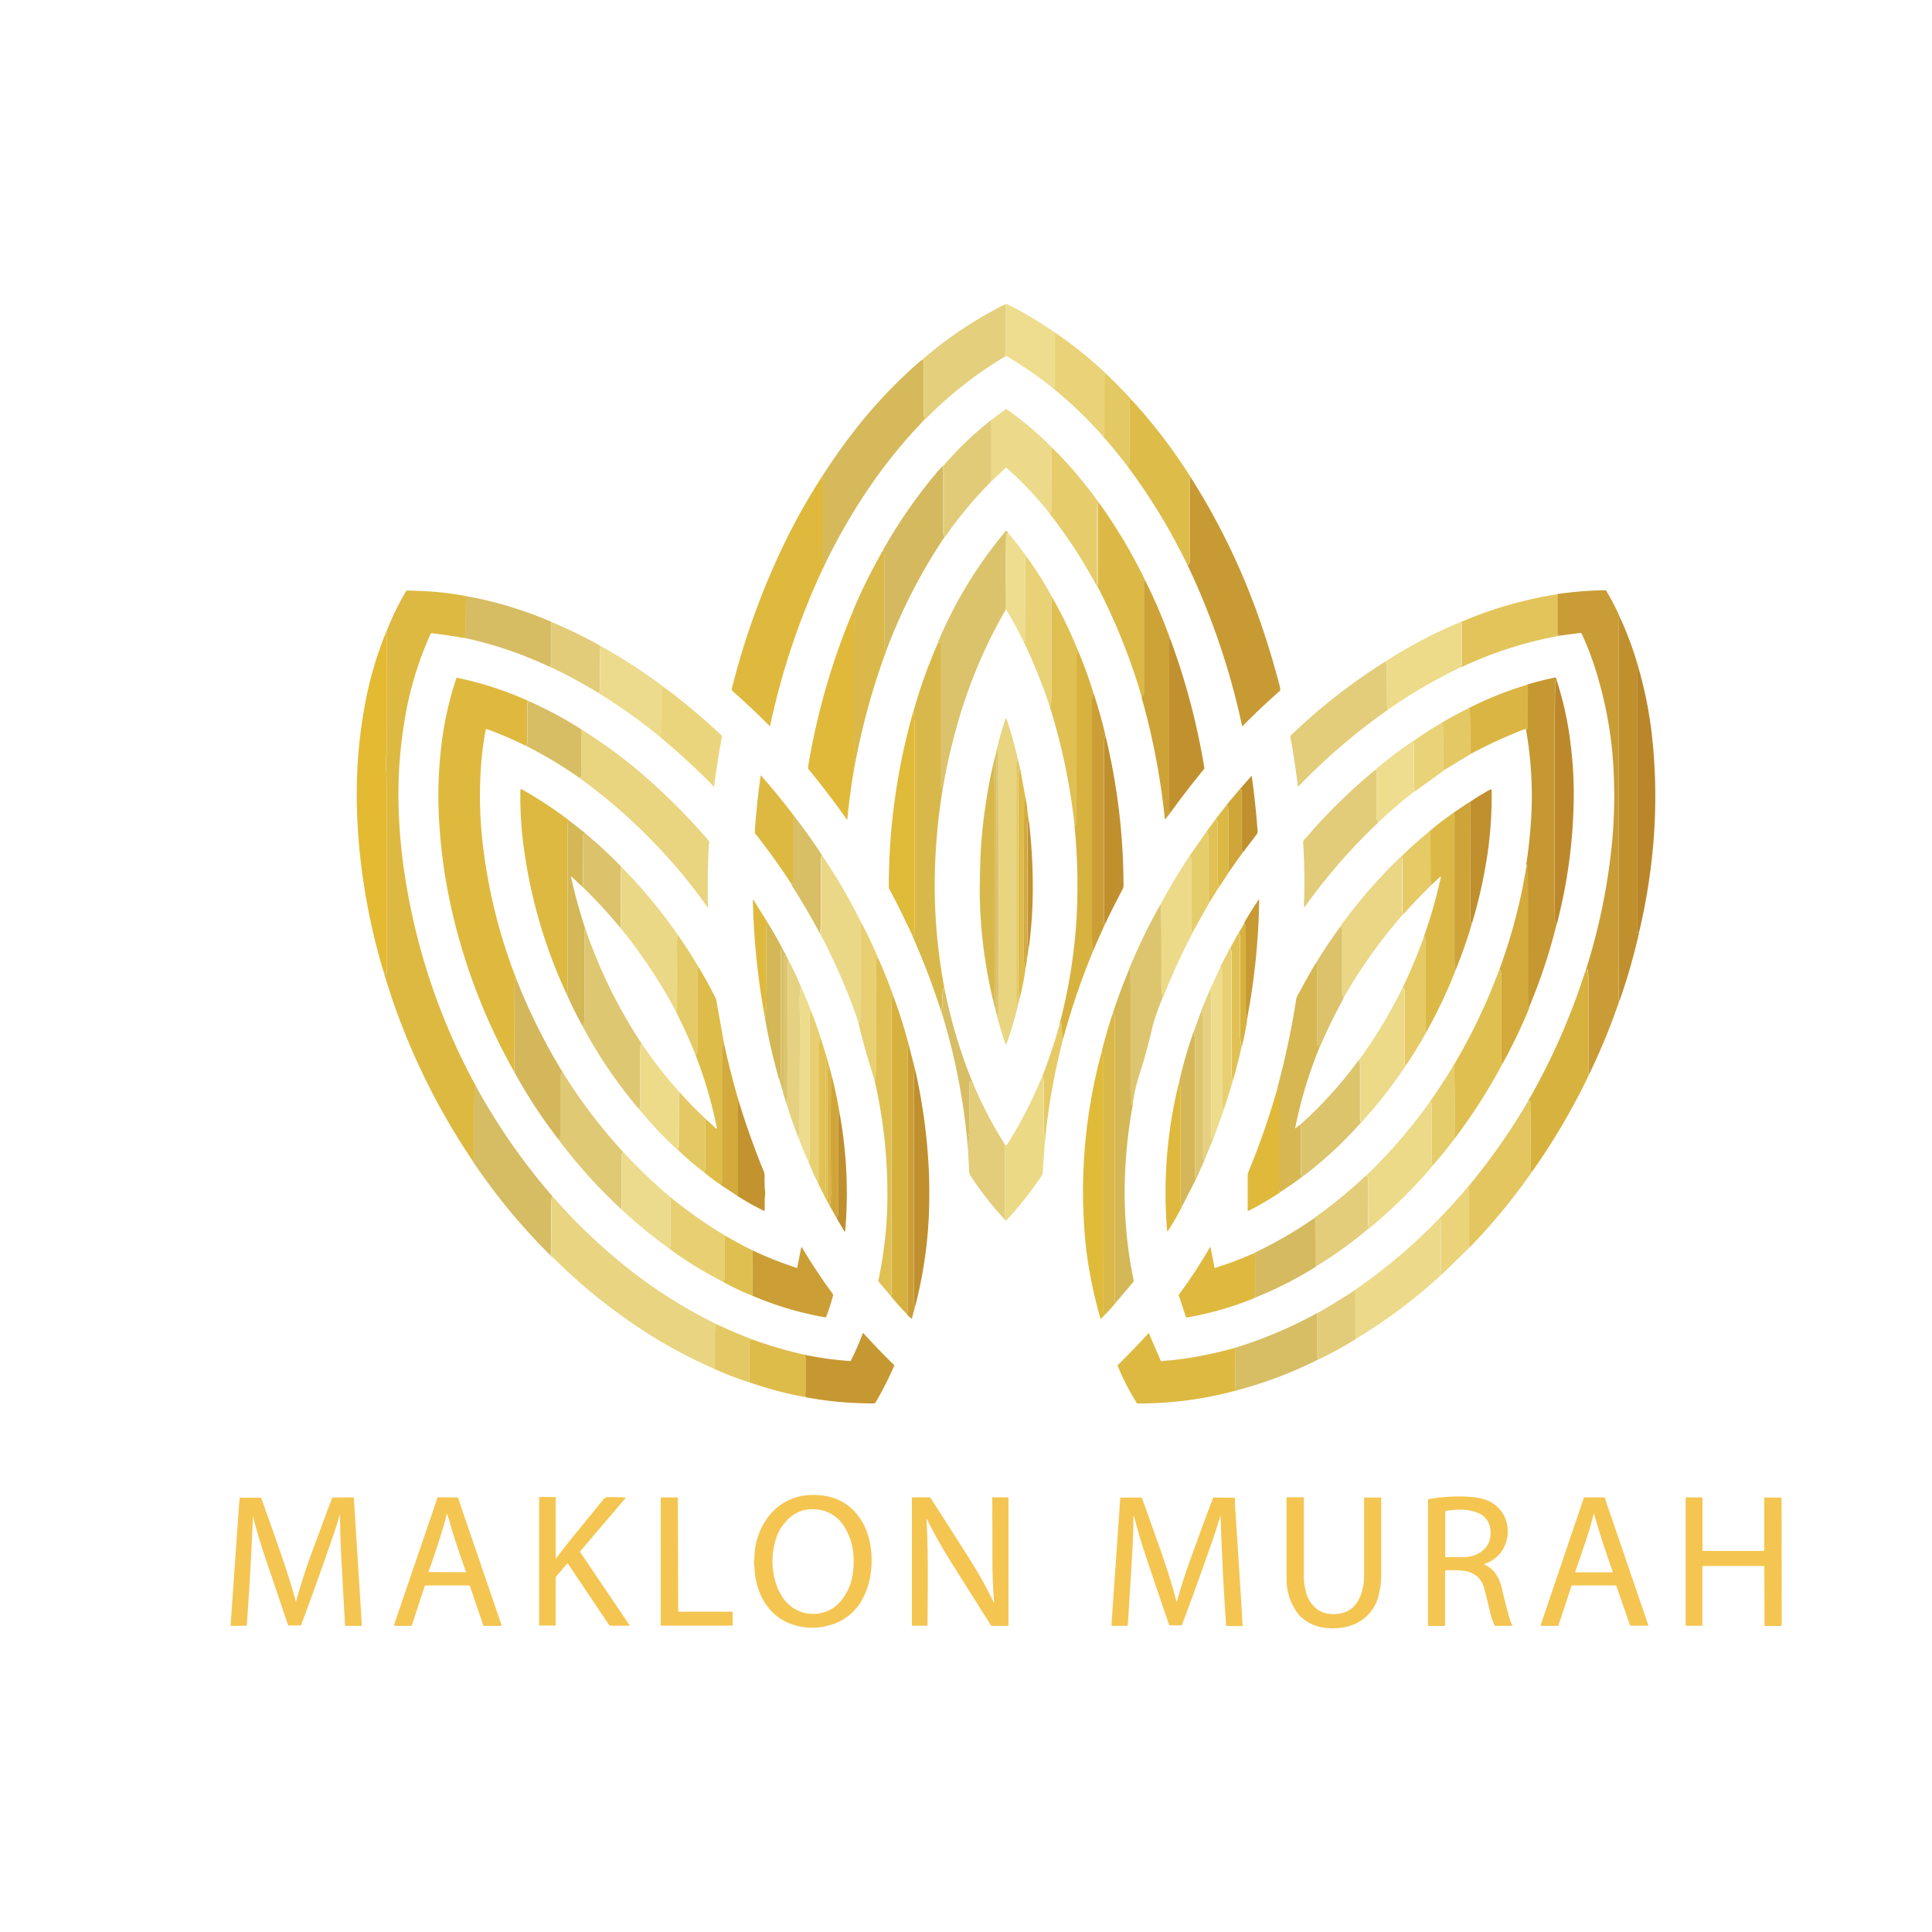<svg id="Layer_1" data-name="Layer 1" xmlns="http://www.w3.org/2000/svg" viewBox="0 0 512 512"><defs><style>.cls-1{fill:#eedd8e;}.cls-2{fill:#e4cf7c;}.cls-3{fill:#e9d277;}.cls-4{fill:#d5b95b;}.cls-5{fill:#e4c863;}.cls-6{fill:#debc4a;}.cls-7{fill:#ecda8a;}.cls-8{fill:#e1cb78;}.cls-9{fill:#e6cc6b;}.cls-10{fill:#d5b95e;}.cls-11{fill:#dfb93d;}.cls-12{fill:#c89a34;}.cls-13{fill:#dcb947;}.cls-14{fill:#dbc36c;}.cls-15{fill:#dab849;}.cls-16{fill:#e9d276;}.cls-17{fill:#cda237;}.cls-18{fill:#ddb941;}.cls-19{fill:#c99c35;}.cls-20{fill:#e2c45a;}.cls-21{fill:#d6bc62;}.cls-22{fill:#e0c053;}.cls-23{fill:#e0b93a;}.cls-24{fill:#c08f2e;}.cls-25{fill:#e2cc79;}.cls-26{fill:#eddb89;}.cls-27{fill:#e3ba32;}.cls-28{fill:#c2912f;}.cls-29{fill:#d9b84b;}.cls-30{fill:#ecdb8c;}.cls-31{fill:#d8b23f;}.cls-32{fill:#e3cd7a;}.cls-33{fill:#ba862a;}.cls-34{fill:#deb93e;}.cls-35{fill:#c69832;}.cls-36{fill:#bc882b;}.cls-37{fill:#dab543;}.cls-38{fill:#ead57c;}.cls-39{fill:#cb9f36;}.cls-40{fill:#d7bd64;}.cls-41{fill:#e0ba39;}.cls-42{fill:#e9d480;}.cls-43{fill:#d8be65;}.cls-44{fill:#e3c65f;}.cls-45{fill:#ddb942;}.cls-46{fill:#d0a63a;}.cls-47{fill:#d3aa3b;}.cls-48{fill:#cea338;}.cls-49{fill:#dcb844;}.cls-50{fill:#e1c155;}.cls-51{fill:#c39330;}.cls-52{fill:#d4b756;}.cls-53{fill:#e6cd6c;}.cls-54{fill:#e5ca66;}.cls-55{fill:#dbc26b;}.cls-56{fill:#ebd886;}.cls-57{fill:#ecda88;}.cls-58{fill:#ead685;}.cls-59{fill:#ddc56f;}.cls-60{fill:#e8cf71;}.cls-61{fill:#dec771;}.cls-62{fill:#e5cb68;}.cls-63{fill:#e5d17f;}.cls-64{fill:#d6b752;}.cls-65{fill:#eddc8c;}.cls-66{fill:#dfbf50;}.cls-67{fill:#d4b75b;}.cls-68{fill:#d7b13f;}.cls-69{fill:#d5b759;}.cls-70{fill:#dcc46d;}.cls-71{fill:#e0c974;}.cls-72{fill:#ecd985;}.cls-73{fill:#ead379;}.cls-74{fill:#e8d481;}.cls-75{fill:#d5ba60;}.cls-76{fill:#f4c551;}</style></defs><path class="cls-1" d="M266.45,80.56h.41a108.09,108.09,0,0,1,12.93,7.71l-.2.44a.78.78,0,0,0-.07.26l0,13.24a.71.71,0,0,1-.11.39,2.28,2.28,0,0,1-.29.33A105,105,0,0,0,267,94.54a.86.86,0,0,0-.46-.15c0-.12,0-.15-.13-.12s-.21,0,.05-.39a.71.71,0,0,0,.14-.42V81a.5.5,0,0,0-.1-.22.3.3,0,0,1-.05-.19Z"/><path class="cls-2" d="M266.42,80.63a.3.3,0,0,0,.05.19.5.5,0,0,1,.1.22V93.46a.71.71,0,0,1-.14.42c-.26.36-.28.49-.05.39s.14,0,.13.12A104.46,104.46,0,0,0,244.35,112a1.52,1.52,0,0,1,.53-.72.46.46,0,0,0,.06-.73.35.35,0,0,1-.09-.23l0-14.49a.2.2,0,0,0-.12-.2l-.48-.17A103.86,103.86,0,0,1,266.42,80.63Z"/><path class="cls-3" d="M279.79,88.27A106.89,106.89,0,0,1,293.07,99c-.19,0-.24.12-.14.21a.11.11,0,0,1,0,.15h0a.61.61,0,0,0-.25.54q0,7.05,0,14.1s0,.19,0,.53a1.41,1.41,0,0,1-.18.85.1.1,0,0,1-.14,0l0,0a.48.48,0,0,0-.39-.15,114.37,114.37,0,0,0-12.87-12.32,2.28,2.28,0,0,0,.29-.33.71.71,0,0,0,.11-.39l0-13.24a.78.78,0,0,1,.07-.26Z"/><path class="cls-4" d="M244.21,95.41l.48.17a.2.2,0,0,1,.12.2l0,14.49a.35.35,0,0,0,.09.23.46.46,0,0,1-.06.73,1.52,1.52,0,0,0-.53.72,134.1,134.1,0,0,0-12.78,15.55,160.74,160.74,0,0,0-13,22.21c-.27,0-.4-.07-.41-.33q0-11,0-22a.45.45,0,0,0-.09-.24.41.41,0,0,1,0-.48.44.44,0,0,0,.07-.25.21.21,0,0,0-.24-.12A150.5,150.5,0,0,1,227,113.4,129.92,129.92,0,0,1,244.21,95.41Z"/><path class="cls-5" d="M293.07,99q3.48,3.31,6.73,6.87l-.29.16a.22.22,0,0,0-.12.19q-.12,8.11-.07,16.21a2.55,2.55,0,0,1-.11.74c-.06.24-.11.49-.15.74q-3.37-4.47-7.1-8.66a.48.48,0,0,1,.39.15.1.1,0,0,0,.15,0,0,0,0,0,0,0,0,1.41,1.41,0,0,0,.18-.85c0-.34,0-.52,0-.53q0-7,0-14.1a.61.61,0,0,1,.25-.54.11.11,0,0,0,0-.15h0C292.83,99.12,292.88,99.05,293.07,99Z"/><path class="cls-6" d="M299.8,105.87a142.92,142.92,0,0,1,15.76,20.64c-.21,0-.26.18-.16.37a.21.21,0,0,1,0,.26.45.45,0,0,0-.1.23q0,10.31,0,20.63s0,.18,0,.53a1.34,1.34,0,0,1-.59,1.26,158.08,158.08,0,0,0-15.67-25.88c0-.25.09-.5.15-.74a2.55,2.55,0,0,0,.11-.74q0-8.1.07-16.21a.22.22,0,0,1,.12-.19Z"/><path class="cls-7" d="M279,118.81l-.2.11a.28.28,0,0,0-.09.24q-.12,8-.07,15.94a1.25,1.25,0,0,1-.12.56,4.08,4.08,0,0,1-.29.5A93.81,93.81,0,0,0,266.74,124a.2.2,0,0,0-.25,0l-3.77,3.6q-.2,0-.09-.09a.29.29,0,0,0,.09-.21V113.52a9,9,0,0,0-.09-1.43.28.28,0,0,1,.07-.24.53.53,0,0,0,.08-.6l3.72-2.81a.24.24,0,0,1,.26,0A89.61,89.61,0,0,1,279,118.81Z"/><path class="cls-8" d="M262.78,111.25a.53.53,0,0,1-.08.6.28.28,0,0,0-.07.24,9,9,0,0,1,.09,1.43v13.74a.29.29,0,0,1-.09.21q-.11.11.09.09a106.77,106.77,0,0,0-12.31,14.78,1.91,1.91,0,0,1-.33-.74q0-8.7,0-17.42a.09.09,0,0,0,0-.08l-.05,0a.12.12,0,0,1,0-.15c.11-.16.08-.29-.1-.42A87.65,87.65,0,0,1,262.78,111.25Z"/><path class="cls-9" d="M279,118.81a109,109,0,0,1,12.16,14.37.83.83,0,0,0-.38.75q-.07,9.82,0,20.69a.38.38,0,0,0,.11.26.16.16,0,0,1,0,.21q-.06.14-.09,0c0-.2-.14-.24-.34-.12a127.78,127.78,0,0,0-12.26-18.78,4.08,4.08,0,0,0,.29-.5,1.25,1.25,0,0,0,.12-.56q0-8,.07-15.94a.28.28,0,0,1,.09-.24Z"/><path class="cls-10" d="M249.84,123.49c.18.13.21.26.1.42a.12.12,0,0,0,0,.15l.05,0a.09.09,0,0,1,0,.08q0,8.72,0,17.42a1.91,1.91,0,0,0,.33.74A145.85,145.85,0,0,0,234.66,173a6.83,6.83,0,0,1-.29-2.06V147.24a1.89,1.89,0,0,0-.1-.56,1.28,1.28,0,0,1-.05-.57c0-.22,0-.3-.25-.26a132.76,132.76,0,0,1,14-20.31C248.57,124.82,249.19,124.14,249.84,123.49Z"/><path class="cls-11" d="M217.87,126.25a.21.21,0,0,1,.24.12.44.44,0,0,1-.07.25.41.41,0,0,0,0,.48.45.45,0,0,1,.09.24q0,11,0,22c0,.26.14.37.41.33a192.69,192.69,0,0,0-14.46,42.73c0,.09-.06.1-.13,0q-4.69-4.74-9.76-9.2a.73.73,0,0,1-.24-.76,202,202,0,0,1,12.94-36.4A168.21,168.21,0,0,1,217.87,126.25Z"/><path class="cls-12" d="M315.56,126.51a181.72,181.72,0,0,1,17.1,34.54q3.36,9.09,6.29,20a9.28,9.28,0,0,1,.34,1.79.27.27,0,0,1-.1.23q-5.07,4.46-9.87,9.33c-.08.08-.13.07-.15,0a193.62,193.62,0,0,0-14.44-42.6,1.34,1.34,0,0,0,.59-1.26c0-.35,0-.52,0-.53q0-10.32,0-20.63a.45.45,0,0,1,.1-.23.21.21,0,0,0,0-.26C315.3,126.69,315.35,126.56,315.56,126.51Z"/><path class="cls-13" d="M291.2,133.18a137.55,137.55,0,0,1,12.33,20.72.84.84,0,0,0-.34.78q0,21.75,0,29.15c0,.35-.13.51-.41.46a.13.13,0,0,0-.15.09h0c0,.08,0,.12.07.12s.12,0,.12.08v0a.33.33,0,0,1-.23.21,163.67,163.67,0,0,0-12-29.87c.2-.12.31-.08.34.12s.05.12.09,0a.16.16,0,0,0,0-.21.38.38,0,0,1-.11-.26q0-10.87,0-20.69A.83.83,0,0,1,291.2,133.18Z"/><path class="cls-14" d="M267.19,141.3a.6.6,0,0,0-.45.12.31.31,0,0,0-.1.24q-.17,7.5-.05,15c0,1.6,0,3.21,0,4.81a132.48,132.48,0,0,0-12.41,28.88,161.77,161.77,0,0,0-4.4,19.08c-.1.06-.21,0-.32-.25a1.29,1.29,0,0,1-.14-.5c-.07-1.11-.11-2.26-.1-3.45q0-17.16,0-34.33c0-.69-.24-.87-.72-.55a115.15,115.15,0,0,1,18-29.58.23.23,0,0,1,.33,0l0,0Z"/><path class="cls-1" d="M267.19,141.3a72.33,72.33,0,0,1,4.9,6.27l-.33.25a.29.29,0,0,0-.1.24q-.12,10.38-.08,20.77a2.52,2.52,0,0,1-.32,1.24,94,94,0,0,0-4.68-8.6c0-1.6,0-3.21,0-4.81q-.1-7.5.05-15a.31.31,0,0,1,.1-.24A.6.6,0,0,1,267.19,141.3Z"/><path class="cls-15" d="M234,145.85c.21,0,.29,0,.25.26a1.28,1.28,0,0,0,.05.57,1.89,1.89,0,0,1,.1.56V170.9a6.83,6.83,0,0,0,.29,2.06,183,183,0,0,0-8.26,30.41.22.22,0,0,1-.13-.35.56.56,0,0,0,.07-.25,14.22,14.22,0,0,0,0-1.46.28.28,0,0,1,.12-.26.08.08,0,0,0,0-.11s0,0,0,0a.58.58,0,0,1-.15-.48c0-.23,0-.36,0-.37q-.12-24.19,0-34.42a17.86,17.86,0,0,0-.18-3.1.46.46,0,0,1,0-.26c.18-.42.1-.47-.24-.14A143.76,143.76,0,0,1,234,145.85Z"/><path class="cls-16" d="M272.09,147.57a97.52,97.52,0,0,1,6.73,10.66,1.63,1.63,0,0,1-.08.58,2.16,2.16,0,0,0-.11.56q0,12.75,0,25.49a10.63,10.63,0,0,1-.34,2.7,143.37,143.37,0,0,0-7-17.49,2.52,2.52,0,0,0,.32-1.24q0-10.38.08-20.77a.29.29,0,0,1,.1-.24Z"/><path class="cls-17" d="M303.53,153.9A145.08,145.08,0,0,1,310,169a5.19,5.19,0,0,0-.15,1.45v43.33s0,.16,0,.43a1.15,1.15,0,0,0,.45,1L309,216.9q-.28.4-.33-.09a188,188,0,0,0-6.14-32,.33.33,0,0,0,.23-.21s0-.08-.08-.1h0c-.05,0-.08,0-.07-.12a.12.12,0,0,1,.14-.09h0c.28.05.42-.11.41-.46q0-7.4,0-29.15A.84.84,0,0,1,303.53,153.9Z"/><path class="cls-18" d="M123.67,158q-.4.06-.24.09a.09.09,0,0,1,.08.1c-.05,3.28-.07,6.55-.05,9.83a.58.58,0,0,1,0,.2.26.26,0,0,0,0,.23.83.83,0,0,1,.09.25c0,.29-.11.36-.34.21a.25.25,0,0,0-.24,0,.22.22,0,0,0-.11.15q-4.17-.76-8.46-1.25a.28.28,0,0,0-.28.17,90.55,90.55,0,0,0-6.65,21.45,119.92,119.92,0,0,0-1.81,25.38,146.62,146.62,0,0,0,1.73,17.88,170.69,170.69,0,0,0,18.65,55,1,1,0,0,0-.28.69q-.11,9.18-.06,18.38a.83.83,0,0,1-.47.83,180.5,180.5,0,0,1-23.49-49.75.19.19,0,0,1,.08-.11c.06,0,.13,0,.17.1h0c.17.39.34.41.53.07a.44.44,0,0,0,0-.26c0-.5-.07-1-.07-1.52q0-24.39,0-48.8c0-.73,0-1.59-.06-2.57s-.06-1.71-.08-2.57a10.35,10.35,0,0,1,.07-1.79,9.48,9.48,0,0,0,.1-1.87q-.06-14.59,0-29.46a.55.55,0,0,0-.14-.37.46.46,0,0,1,0-.56.81.81,0,0,1,.23-.23c.21-.17.14-.3-.21-.4a72.47,72.47,0,0,1,5.29-10.89.26.26,0,0,1,.21-.12l2.62.09A83.61,83.61,0,0,1,123.67,158Z"/><path class="cls-19" d="M429.3,163.6c0,.13,0,.21-.1.23s-.15.08-.16.13a9.59,9.59,0,0,0-.18,1.85q0,39.1,0,78.22,0,14.49.06,20.51a2.11,2.11,0,0,0,.21.7A170.73,170.73,0,0,1,421,285a12.58,12.58,0,0,1-.06-1.57q0-19.19,0-24.09a10.66,10.66,0,0,0-.2-2.38c0-.09,0-.09-.06,0l0,.08a.07.07,0,0,1-.05,0h0c-.2-.19-.24-.17-.12.08a.19.19,0,0,1,0,.16.62.62,0,0,1-.43.39,164,164,0,0,0,7-33.1,131.29,131.29,0,0,0,.24-24.76A106.13,106.13,0,0,0,423.6,180a82.48,82.48,0,0,0-4.4-12,.46.46,0,0,0-.48-.26l-5.8.77a.66.66,0,0,0-.11-.46.45.45,0,0,1-.09-.24v-9.62a.32.32,0,0,1,.1-.23c.13-.14.08-.23-.13-.28a.58.58,0,0,1-.21-.12l-.11-.07a96.78,96.78,0,0,1,13.06-1.07.26.26,0,0,1,.21.11A57.13,57.13,0,0,1,429.3,163.6Z"/><path class="cls-20" d="M412.36,157.54l.11.07a.58.58,0,0,0,.21.12c.21.05.26.14.13.28a.32.32,0,0,0-.1.23v9.62a.45.45,0,0,0,.09.24.66.66,0,0,1,.11.46,104.16,104.16,0,0,0-25.6,8.24.22.22,0,0,0-.05-.11.2.2,0,0,1,0-.18,1.81,1.81,0,0,0,.15-.8V165.46q0-.72-.57-.36c-.16.1-.25.08-.27,0A105.11,105.11,0,0,1,412.36,157.54Z"/><path class="cls-21" d="M123.67,158a103.51,103.51,0,0,1,22.51,6.82A15.29,15.29,0,0,0,146,167v8.94a1.41,1.41,0,0,1-.34.77A103.47,103.47,0,0,0,122.83,169a.22.22,0,0,1,.11-.15.25.25,0,0,1,.24,0c.23.15.34.08.34-.21a.83.83,0,0,0-.09-.25.26.26,0,0,1,0-.23.58.58,0,0,0,0-.2c0-3.28,0-6.55.05-9.83a.09.09,0,0,0-.08-.1Q123.26,158.08,123.67,158Z"/><path class="cls-22" d="M278.82,158.23a118.87,118.87,0,0,1,6.88,14.24c-.18-.06-.24,0-.19.1a.28.28,0,0,1,0,.22,1.94,1.94,0,0,0-.2,1q0,21.65-.08,43.29a9.38,9.38,0,0,1-.06,1.43c0,.24-.19.29-.41.15a163.25,163.25,0,0,0-6.47-31.1,10.63,10.63,0,0,0,.34-2.7q0-12.74,0-25.49a2.16,2.16,0,0,1,.11-.56A1.63,1.63,0,0,0,278.82,158.23Z"/><path class="cls-23" d="M226.4,203.37q-1.17,6.82-1.85,13.72c0,.19-.09.21-.2,0q-4.77-6.79-10.1-13.26a.4.4,0,0,1-.09-.25,10.41,10.41,0,0,1,.17-1.44,183.63,183.63,0,0,1,11.65-40c.34-.33.42-.28.24.14a.46.46,0,0,0,0,.26,17.86,17.86,0,0,1,.18,3.1q-.12,10.23,0,34.42s0,.14,0,.37a.58.58,0,0,0,.15.48.09.09,0,0,1,0,.12h0a.28.28,0,0,0-.12.26,14.22,14.22,0,0,1,0,1.46.56.56,0,0,1-.07.25A.22.22,0,0,0,226.4,203.37Z"/><path class="cls-24" d="M429.3,163.6a90.06,90.06,0,0,1,4.95,13.49.57.57,0,0,0-.32.53q0,34.11,0,69.45c0,.14,0,.16.13.06s.14-.08.2,0,0,0,.07,0a.2.2,0,0,1,.08-.12,160.75,160.75,0,0,1-5.23,18.24,2.11,2.11,0,0,1-.21-.7q-.06-6-.06-20.51,0-39.1,0-78.22A9.59,9.59,0,0,1,429,164c0-.05.07-.1.16-.13S429.31,163.73,429.3,163.6Z"/><path class="cls-25" d="M146.18,164.84a118.72,118.72,0,0,1,12.92,6.32,1.81,1.81,0,0,1,0,.52,4,4,0,0,0-.06.51c-.07,3.4-.1,6.8-.07,10.2a3.85,3.85,0,0,1-.06.69c0,.22-.09.45-.14.67a129.55,129.55,0,0,0-13.07-7.06,1.41,1.41,0,0,0,.34-.77V167A15.29,15.29,0,0,1,146.18,164.84Z"/><path class="cls-26" d="M386.55,165.05c0,.13.11.15.27,0q.57-.36.57.36v10.25a1.81,1.81,0,0,1-.15.8.2.2,0,0,0,0,.18.22.22,0,0,1,.05.11A138.22,138.22,0,0,0,367.92,188a2.78,2.78,0,0,0-.17-.51,1.17,1.17,0,0,1-.13-.51q-.12-7.5-.05-10.41a1.22,1.22,0,0,0-.24-.87.14.14,0,0,1,0-.19q.17-.2,0-.33A127.29,127.29,0,0,1,386.55,165.05Z"/><path class="cls-27" d="M102.34,167.45c.35.1.42.23.21.4a.81.81,0,0,0-.23.23.46.46,0,0,0,0,.56.55.55,0,0,1,.14.37q0,14.85,0,29.46a9.48,9.48,0,0,1-.1,1.87,10.35,10.35,0,0,0-.07,1.79c0,.86,0,1.72.08,2.57s.06,1.84.06,2.57q0,24.4,0,48.8c0,.51,0,1,.07,1.52a.44.44,0,0,1,0,.26c-.19.34-.36.32-.53-.07,0-.07-.11-.12-.16-.1h0a.19.19,0,0,0-.08.11,168.12,168.12,0,0,1-5.85-27.29A154.05,154.05,0,0,1,94.55,209a129.17,129.17,0,0,1,2.37-23.37A96.6,96.6,0,0,1,102.34,167.45Z"/><path class="cls-28" d="M310,169a183.56,183.56,0,0,1,9.17,34.55.29.29,0,0,1-.07.25q-4.62,5.61-8.83,11.44a1.15,1.15,0,0,1-.45-1c0-.27,0-.42,0-.43V170.42A5.19,5.19,0,0,1,310,169Z"/><path class="cls-29" d="M249.77,209.43a159.1,159.1,0,0,0-2.05,27.45,147.82,147.82,0,0,0,2.53,24.84c-.25-.17-.31-.17-.19,0a.16.16,0,0,1,0,.15,6.29,6.29,0,0,0-.3,2.66,8.85,8.85,0,0,1-.35,3.51,193.64,193.64,0,0,0-7.62-20c.15.06.26,0,.34-.21a3.67,3.67,0,0,0,.23-1.43q0-.52,0-.57,0-27.34,0-54.69a10.35,10.35,0,0,0-.13-1.18,5,5,0,0,1,0-1.22s0-.05-.05-.05h0a.14.14,0,0,1-.15,0,134.62,134.62,0,0,1,6.54-18.3c.48-.32.72-.14.72.55q0,17.16,0,34.33c0,1.19,0,2.34.1,3.45a1.29,1.29,0,0,0,.14.5C249.56,209.41,249.67,209.49,249.77,209.43Z"/><path class="cls-30" d="M159.1,171.16A143.37,143.37,0,0,1,175.83,182q-.15.22-.33.06h0a1.17,1.17,0,0,0-.27.7c.05,3.85.07,7.71.07,11.56a1.1,1.1,0,0,1-.07.26l-.1.27a.24.24,0,0,0,.09.22q.26.19-.12.36a149.58,149.58,0,0,0-16.31-11.65c.05-.22.1-.45.14-.67a3.85,3.85,0,0,0,.06-.69c0-3.4,0-6.8.07-10.2a4,4,0,0,1,.06-.51A1.81,1.81,0,0,0,159.1,171.16Z"/><path class="cls-31" d="M285.7,172.47q2.31,5.47,4.07,11.16a7,7,0,0,0-.36,1.85v61.86c0,2,0,3.46.07,4.4a1.6,1.6,0,0,0,.15.41,192.19,192.19,0,0,0-7.85,23,.17.17,0,0,1-.16,0,.2.2,0,0,1-.06-.13c-.14-1.23-.24-2.47-.32-3.71a.16.16,0,0,0-.15-.16.43.43,0,0,0-.26.09,142.92,142.92,0,0,0,4.39-26.63,159.17,159.17,0,0,0-.48-25.92c.22.14.36.09.41-.15a9.38,9.38,0,0,0,.06-1.43q.09-21.65.08-43.29a1.94,1.94,0,0,1,.2-1,.28.28,0,0,0,0-.22C285.46,172.45,285.52,172.41,285.7,172.47Z"/><path class="cls-32" d="M367.3,175.22q.19.14,0,.33a.14.14,0,0,0,0,.19,1.22,1.22,0,0,1,.24.87q-.07,2.91.05,10.41a1.17,1.17,0,0,0,.13.51,2.78,2.78,0,0,1,.17.51,162.24,162.24,0,0,0-23.67,20.26c-.15.16-.25.12-.27-.1-.55-4.33-1.22-8.65-2-12.93a.42.42,0,0,1,.12-.37A155.57,155.57,0,0,1,367.3,175.22Z"/><path class="cls-33" d="M434.25,177.09A108.79,108.79,0,0,1,437.68,194a147.83,147.83,0,0,1,.09,33.38A157.6,157.6,0,0,1,434.38,247a.2.2,0,0,0-.08.12s0,.06-.07,0-.12-.09-.2,0-.13.08-.13-.06q0-35.34,0-69.45A.57.57,0,0,1,434.25,177.09Z"/><path class="cls-34" d="M140,185.75c-.25,0-.28.08-.09.23a.15.15,0,0,1,0,.2,1.21,1.21,0,0,0-.24.81c0,.19,0,.29,0,.3v9.55a2.15,2.15,0,0,1-.34.81,95.91,95.91,0,0,0-10.28-4.42.26.26,0,0,0-.33.15s0,0,0,0a82.14,82.14,0,0,0-1.25,9.75,109.18,109.18,0,0,0,.38,19.72,144,144,0,0,0,8.86,36.28,2.51,2.51,0,0,0-.33.89q0,11.67-.07,23.5a.31.31,0,0,0,.1.24q.3.29-.18.21a159.41,159.41,0,0,1-16.19-41.41,142.84,142.84,0,0,1-3.76-26.91,111.31,111.31,0,0,1,.56-16.93,89.43,89.43,0,0,1,4.1-19,.15.15,0,0,1,.18-.1A89.09,89.09,0,0,1,140,185.75Z"/><path class="cls-35" d="M412.51,180.19a1.47,1.47,0,0,0-.41,1q-.14,8.9-.12,17.8,0,16.14,0,32.29,0,9.24.08,12.85a.42.42,0,0,0,.1.22l.38.48a148.1,148.1,0,0,1-7.37,22.23c-.17-.06-.19-.15-.08-.25s.06-.09,0-.12l-.05-.06a.57.57,0,0,1-.12-.19q-.12-15.66-.07-31.31c0-1.25,0-2.51-.08-3.76a.77.77,0,0,0-.07-.28,1.37,1.37,0,0,1-.1-.28.25.25,0,0,1,0-.17.82.82,0,0,0,.08-.53.23.23,0,0,1,0-.23c.23-.29.16-.56-.2-.81q.82-5.28,1.23-11.21a100.59,100.59,0,0,0-1.3-24.49c.23,0,.34-.22.35-.54q.09-5.36.05-10.7a.71.71,0,0,0-.08-.34,2,2,0,0,1-.12-.34c2.21-.68,4.44-1.25,6.71-1.73l.46-.14C412.27,179.48,412.48,179.67,412.51,180.19Z"/><path class="cls-36" d="M412.51,180.19a89.78,89.78,0,0,1,3.61,16.11c.37,2.88.64,5.76.8,8.66.1,1.78.15,3.61.14,5.5a137.82,137.82,0,0,1-4.48,34.4l-.38-.48a.42.42,0,0,1-.1-.22q-.08-3.6-.08-12.85,0-16.16,0-32.29,0-8.9.12-17.8A1.47,1.47,0,0,1,412.51,180.19Z"/><path class="cls-37" d="M404.73,181.48a2,2,0,0,0,.12.34.71.71,0,0,1,.08.34q0,5.34-.05,10.7c0,.32-.12.5-.35.54-.09-.19-.27-.23-.54-.13a120.67,120.67,0,0,0-14.19,6.51,3,3,0,0,1-.21-1.29q.06-3.62-.06-10.13c0-.5-.24-.66-.7-.48A90,90,0,0,1,404.73,181.48Z"/><path class="cls-38" d="M175.83,182a168.52,168.52,0,0,1,15.35,12.86.33.33,0,0,1,.11.23,12.58,12.58,0,0,1-.19,1.36q-1.07,5.94-1.85,11.83c0,.16-.09.18-.19.07a177.61,177.61,0,0,0-14-12.92q.38-.17.12-.36a.24.24,0,0,1-.09-.22l.1-.27a1.1,1.1,0,0,0,.07-.26c0-3.85,0-7.71-.07-11.56a1.17,1.17,0,0,1,.27-.7h0Q175.68,182.2,175.83,182Z"/><path class="cls-39" d="M289.77,183.63q1.86,5.52,3.16,11.21c-.2.15-.25.3-.16.44a.32.32,0,0,1,0,.23,1.72,1.72,0,0,0-.15.64c-.06,1.51-.1,3-.1,4.54q0,21.39,0,42.77l0,.46a1.18,1.18,0,0,0,.32.94l-3.24,7.29a1.6,1.6,0,0,1-.15-.41c0-.94-.07-2.41-.07-4.4V185.48A7,7,0,0,1,289.77,183.63Z"/><path class="cls-40" d="M140,185.75a104.91,104.91,0,0,1,13.91,7.44,1.43,1.43,0,0,1,.14.77c0,1.18,0,5,0,11.41a1.1,1.1,0,0,1-.41.83,116,116,0,0,0-14.24-8.55,2.15,2.15,0,0,0,.34-.81v-9.55s0-.11,0-.3a1.21,1.21,0,0,1,.24-.81.15.15,0,0,0,0-.2C139.7,185.83,139.73,185.76,140,185.75Z"/><path class="cls-5" d="M389.8,199.78l-7.15,4.35-.15-.57c0-.15-.07-.24-.07-.26.05-4.74,0-8.52-.06-11.35,0-.24-.15-.36-.42-.35q3.36-2,6.88-3.72c.46-.18.69,0,.7.48q.12,6.51.06,10.13A3,3,0,0,0,389.8,199.78Z"/><path class="cls-41" d="M241.81,248q-2.91-6.37-6.11-12.37a1.28,1.28,0,0,1-.16-.63A170.13,170.13,0,0,1,242,188.65a.14.14,0,0,0,.15,0,.05.05,0,0,1,.08,0v0a5,5,0,0,0,0,1.22,10.35,10.35,0,0,1,.13,1.18q0,27.34,0,54.69s0,.22,0,.57a3.67,3.67,0,0,1-.23,1.43C242.07,248,242,248.08,241.81,248Z"/><path class="cls-42" d="M269.75,201.17l-.24,1a3.91,3.91,0,0,0-.12,1v60.26a14,14,0,0,0,.36,3.16q-1.28,5.12-3,10.05-.13.39-.27,0c-.87-2.44-1.64-4.92-2.29-7.43a.33.33,0,0,0,.25-.36c0-.21,0-.34,0-.39a21,21,0,0,0,.11-2.42q.06-39.5-.07-65a9.61,9.61,0,0,0-.36-2.34q1-4.12,2.33-8.18c0-.1.1-.16.16-.16a.14.14,0,0,1,.12.1Q268.34,195.21,269.75,201.17Z"/><path class="cls-3" d="M382,191.6c.27,0,.41.11.42.35.08,2.83.11,6.61.06,11.35,0,0,0,.11.07.26l.15.57-7.71,5.58a2.66,2.66,0,0,1-.21-.83V198.07a4.16,4.16,0,0,0-.18-1.37.21.21,0,0,0-.17-.1.21.21,0,0,1-.13,0Q378,193.9,382,191.6Z"/><path class="cls-42" d="M153.89,193.19a131.46,131.46,0,0,1,16.31,11.95A167.92,167.92,0,0,1,187.12,222a7.52,7.52,0,0,1,.82,1.06.46.46,0,0,1,0,.26c-.08.55-.14,1.35-.19,2.41q-.28,7.36-.13,14.69c0,.16,0,.17-.14,0a139.84,139.84,0,0,0-13.85-16.77A144.62,144.62,0,0,0,153.6,206.2a1.1,1.1,0,0,0,.41-.83c0-6.43,0-10.23,0-11.41A1.43,1.43,0,0,0,153.89,193.19Z"/><path class="cls-24" d="M292.93,194.84a169.38,169.38,0,0,1,4.81,39.8,2.22,2.22,0,0,1-.28,1.1c-1.59,3-3.13,6-4.59,9.12a1.18,1.18,0,0,1-.32-.94l0-.46q0-21.39,0-42.77c0-1.51,0-3,.1-4.54a1.72,1.72,0,0,1,.15-.64.32.32,0,0,0,0-.23C292.68,195.14,292.73,195,292.93,194.84Z"/><path class="cls-1" d="M374.25,196.55a.21.21,0,0,0,.13,0,.21.21,0,0,1,.17.1,4.16,4.16,0,0,1,.18,1.37v10.81a2.66,2.66,0,0,0,.21.83q-5,3.87-9.56,8.18c-.22,0-.31-.15-.26-.35a.26.26,0,0,0-.05-.23.76.76,0,0,1-.25-.45q0-6.24,0-12.48a.25.25,0,0,0-.1-.22.68.68,0,0,0-.29-.11A112,112,0,0,1,374.25,196.55Z"/><path class="cls-14" d="M264.15,198.69a9.61,9.61,0,0,1,.36,2.34q.12,25.46.07,65a21,21,0,0,1-.11,2.42c0,.05,0,.18,0,.39a.33.33,0,0,1-.25.36l-.41-1.52a24.76,24.76,0,0,0,.35-4.54q.06-35.23-.06-60.68a7.48,7.48,0,0,0-.35-2.08Z"/><path class="cls-43" d="M263.75,200.33a7.48,7.48,0,0,1,.35,2.08q.12,25.44.06,60.68a24.76,24.76,0,0,1-.35,4.54l-.55-2.13a36.35,36.35,0,0,0,.28-4.2q0-13.35,0-51.34c0-2.58-.08-4.75-.22-6.52a.47.47,0,0,0-.27-.34Z"/><path class="cls-44" d="M269.75,201.17l.6,2.55c-.21-.05-.32,0-.34.2a35,35,0,0,0-.18,3.86q0,26.15,0,52.28a31.06,31.06,0,0,0,.29,4.82l-.41,1.65a14,14,0,0,1-.36-3.16V203.11a3.91,3.91,0,0,1,.12-1Z"/><path class="cls-29" d="M263.07,203.1a.47.47,0,0,1,.27.34c.14,1.77.22,3.94.22,6.52q0,38,0,51.34a36.35,36.35,0,0,1-.28,4.2,127.54,127.54,0,0,1-3.64-29.38q0-2.13.13-7.16.09-3.17.27-5.49A147.45,147.45,0,0,1,263.07,203.1Z"/><path class="cls-6" d="M270.35,203.72l1.39,7.56a2.43,2.43,0,0,0-.34,1.24q-.15,20.61-.08,41.21a12,12,0,0,0,.42,3.24,79,79,0,0,1-1.58,7.91,31.06,31.06,0,0,1-.29-4.82q0-26.15,0-52.28a35,35,0,0,1,.18-3.86C270,203.74,270.14,203.67,270.35,203.72Z"/><path class="cls-25" d="M364.41,204.05a.68.68,0,0,1,.29.11.25.25,0,0,1,.1.22q0,6.24,0,12.48a.76.76,0,0,0,.25.45.26.26,0,0,1,.05.23c-.05.2,0,.32.26.35A151.32,151.32,0,0,0,346,240.05q-.48.66-.45-.15a158.87,158.87,0,0,0-.19-16.37,1.34,1.34,0,0,1,.34-1.1l.29-.27A149.44,149.44,0,0,1,364.41,204.05Z"/><path class="cls-45" d="M210.49,216.31c-.35-.11-.37-.05,0,.16a.07.07,0,0,1,0,.11v0a1.12,1.12,0,0,0-.31.88q0,8,0,16a1.41,1.41,0,0,1-.08.43,3,3,0,0,0-.14.42s0,0-.06,0h0s-.08,0-.14,0q-4.49-6.93-9.61-13.39a.36.36,0,0,1-.09-.24c0-1,.11-2.42.28-4.34.32-3.58.72-7.13,1.22-10.63,0-.18.1-.2.22-.07Q206.37,210.87,210.49,216.31Z"/><path class="cls-24" d="M329.4,225.87a.54.54,0,0,0-.16-.35.29.29,0,0,1-.11-.22l0-15.38c0-.48-.21-.72-.61-.71l3.08-3.52c.08-.09.12-.07.14.05q1,7.2,1.54,14.53a1.19,1.19,0,0,1-.26.86Z"/><path class="cls-45" d="M151.12,217.67c-.45,0-.68.14-.69.56q0,8,0,44a.56.56,0,0,1-.07.25.5.5,0,0,0,0,.49.18.18,0,0,1,0,.22l-.23.2a134.8,134.8,0,0,1-11.22-38,98.7,98.7,0,0,1-1-16.08.18.18,0,0,1,.19-.19l.08,0A103.88,103.88,0,0,1,151.12,217.67Z"/><path class="cls-24" d="M390.08,244.72q0-.66-.27-.21c-.05.08-.08.08-.09,0a4.32,4.32,0,0,1-.05-.62q-.09-15.09-.08-31.08a.09.09,0,0,0-.1-.1h0a.21.21,0,0,1-.22,0A62.1,62.1,0,0,1,395,209.2a.22.22,0,0,1,.3.09.29.29,0,0,1,0,.09,105.83,105.83,0,0,1-1.14,17.18A126.76,126.76,0,0,1,390.08,244.72Z"/><path class="cls-46" d="M328.49,209.21c.4,0,.6.23.61.71l0,15.38a.29.29,0,0,0,.11.22.54.54,0,0,1,.16.35l-3.72,5.23a28,28,0,0,1-.14-3.17V214.79a2.13,2.13,0,0,0-.22-1,.36.36,0,0,1,0-.25c0-.15,0-.22-.26-.22Z"/><path class="cls-47" d="M271.74,211.28a22.62,22.62,0,0,1,.53,3.65,2.55,2.55,0,0,0-.19,1q-.25,4.46-.26,6.06,0,15.9.1,31.8a1.39,1.39,0,0,0,.22.68l-.4,2.47a12,12,0,0,1-.42-3.24q-.07-20.59.08-41.21A2.43,2.43,0,0,1,271.74,211.28Z"/><path class="cls-48" d="M389.23,212.66a.21.21,0,0,0,.22,0,.1.1,0,0,1,.13.05.09.09,0,0,1,0,.05q0,16,.08,31.08a4.32,4.32,0,0,0,.05.62c0,.09,0,.09.09,0q.24-.45.27.21a116,116,0,0,1-4.54,12.94c-.05-1.81-.08-3-.08-3.65V216.1a1.39,1.39,0,0,0-.28-.69Z"/><path class="cls-49" d="M325.06,213.35c.22,0,.3.07.26.22a.36.36,0,0,0,0,.25,2.13,2.13,0,0,1,.22,1v13.14a28,28,0,0,0,.14,3.17L323.14,235a3.11,3.11,0,0,1-.43-1V218.1a.65.65,0,0,0-.14-.49.33.33,0,0,1-.09-.22.34.34,0,0,0-.26-.4Z"/><path class="cls-17" d="M272.27,214.93l.3,2.34a.4.4,0,0,0-.2.29,24.43,24.43,0,0,0-.12,3c0,1.35,0,2,0,2v26.7a13.41,13.41,0,0,0,.29,2.13l-.43,3a1.39,1.39,0,0,1-.22-.68q-.09-15.9-.1-31.8,0-1.61.26-6.06A2.55,2.55,0,0,1,272.27,214.93Z"/><path class="cls-13" d="M385.18,215.41a1.39,1.39,0,0,1,.28.69V254c0,.63,0,1.84.08,3.65a131.22,131.22,0,0,1-7.64,16,.9.9,0,0,1-.17-.68c.06-.38.09-.57.09-.59V250.49a6,6,0,0,0-.05-.8,7,7,0,0,1-.07-.79s0-.14,0-.37a.4.4,0,0,0-.31-.44,128.1,128.1,0,0,0,4.45-15.65c.05-.2,0-.23-.15-.1l-2.3,2.13c-.07-.18-.13-.37-.19-.55a1.54,1.54,0,0,1-.1-.56c0-4.15,0-8.3-.06-12.45a.32.32,0,0,0-.13-.21.87.87,0,0,1-.23-.27A75,75,0,0,1,385.18,215.41Z"/><path class="cls-43" d="M210.49,216.31q4,5.12,7.51,10.58c-.3-.15-.41-.12-.34.09a.4.4,0,0,1,0,.26,2.78,2.78,0,0,0-.1.76v17.69a2,2,0,0,1-.19.9.24.24,0,0,0,0,.23.79.79,0,0,1,0,.72q-3.57-6.72-7.7-13.13c.06-.06.1-.07.14,0a0,0,0,0,0,.07,0h0a3,3,0,0,1,.14-.42,1.41,1.41,0,0,0,.08-.43q0-8,0-16a1.12,1.12,0,0,1,.31-.88.09.09,0,0,0,0-.12h0C210.12,216.26,210.14,216.2,210.49,216.31Z"/><path class="cls-50" d="M322.22,217a.34.34,0,0,1,.26.4.33.33,0,0,0,.09.22.65.65,0,0,1,.14.49v15.82a3.11,3.11,0,0,0,.43,1l-2.62,4.2a1.87,1.87,0,0,1-.35-1V221.26a1.22,1.22,0,0,0-.41-.9Z"/><path class="cls-51" d="M272.57,217.27a1.07,1.07,0,0,1,.13.48,152.82,152.82,0,0,1,1,17.82,119.51,119.51,0,0,1-1.09,15.89,13.41,13.41,0,0,1-.29-2.13v-26.7s0-.7,0-2a24.43,24.43,0,0,1,.12-3A.4.4,0,0,1,272.57,217.27Z"/><path class="cls-52" d="M151.12,217.67l4,3.17a.67.67,0,0,0-.57.79,2.23,2.23,0,0,0,0,.37q0,6.17-.07,12.33a.16.16,0,0,1-.14.14.35.35,0,0,0-.29.28l-2.55-2.4c-.17-.15-.22-.12-.17.1a140.05,140.05,0,0,0,3.82,13.79c-.14,0-.21,0-.21.08q-.08,17-.05,22.83a10.33,10.33,0,0,1-.36,3,96,96,0,0,1-4.39-8.79l.23-.2a.18.18,0,0,0,0-.22.5.5,0,0,1,0-.49.56.56,0,0,0,.07-.25q0-36,0-44C150.44,217.81,150.67,217.62,151.12,217.67Z"/><path class="cls-53" d="M319.76,220.36a1.22,1.22,0,0,1,.41.9v16.86a1.87,1.87,0,0,0,.35,1l-4.47,8a.36.36,0,0,1-.32-.44c0-.23,0-.35,0-.36V229a11.14,11.14,0,0,0-.13-1.85.17.17,0,0,0-.17-.11.35.35,0,0,1-.26-.12Z"/><path class="cls-54" d="M378.71,220.43a.87.87,0,0,0,.23.27.32.32,0,0,1,.13.21c.07,4.15.1,8.3.06,12.45a1.54,1.54,0,0,0,.1.56c.06.18.12.37.19.55q-4,3.85-7.64,8a2.47,2.47,0,0,0,0-.61,3.51,3.51,0,0,1-.08-.61q0-6.71,0-13.42a.59.59,0,0,0-.53-.64Q374.74,223.63,378.71,220.43Z"/><path class="cls-55" d="M155.11,220.84a119.78,119.78,0,0,1,9.36,8.67.61.61,0,0,0,.12.52.18.18,0,0,1,0,.2.41.41,0,0,0-.06.23q-.08,9.9-.06,15.5a131.19,131.19,0,0,0-10.39-11.21.35.35,0,0,1,.29-.28.16.16,0,0,0,.14-.14q.1-6.17.07-12.33a2.23,2.23,0,0,1,0-.37A.67.67,0,0,1,155.11,220.84Z"/><path class="cls-56" d="M218,226.89a156.19,156.19,0,0,1,10.44,18,.53.53,0,0,0-.25.15.41.41,0,0,0-.08.27q-.12,11.94,0,23.87a7.51,7.51,0,0,1-.13,1.57c0,.17-.09.23-.18.2s-.1-.09-.14-.21a.23.23,0,0,0-.26-.12,169.45,169.45,0,0,0-9.93-23,.79.79,0,0,0,0-.72.24.24,0,0,1,0-.23,2,2,0,0,0,.19-.9V228a2.78,2.78,0,0,1,.1-.76.4.4,0,0,0,0-.26C217.59,226.77,217.7,226.74,218,226.89Z"/><path class="cls-57" d="M315.21,226.89a.35.35,0,0,0,.26.12.17.17,0,0,1,.17.11,11.14,11.14,0,0,1,.13,1.85v17.36s0,.13,0,.36a.36.36,0,0,0,.32.44,178.4,178.4,0,0,0-7.8,17.06L308,264a.28.28,0,0,1,0-.24.79.79,0,0,0,0-.43,4.06,4.06,0,0,1-.1-.4,25.62,25.62,0,0,1-.1-2.7q.09-7.86-.06-19.95a.83.83,0,0,0-.09-.25l-.13-.3Q311.06,233.12,315.21,226.89Z"/><path class="cls-58" d="M371.08,227.17a.59.59,0,0,1,.53.64q0,6.72,0,13.42a3.51,3.51,0,0,0,.08.61,2.47,2.47,0,0,1,0,.61,137.59,137.59,0,0,0-15.71,22.09c0-.09-.06-.14-.11-.16s-.14-.09-.15-.13l-.09-.78a6.64,6.64,0,0,1-.05-.77q0-8.08,0-16.18a.6.6,0,0,0-.07-.25.64.64,0,0,1-.07-.31c0-.29-.12-.39-.39-.29A139.89,139.89,0,0,1,371.08,227.17Z"/><path class="cls-47" d="M404.6,229.1c.36.25.43.52.2.81a.23.23,0,0,0,0,.23.82.82,0,0,1-.08.53.25.25,0,0,0,0,.17,1.37,1.37,0,0,0,.1.28.77.77,0,0,1,.07.28c.06,1.25.08,2.51.08,3.76q0,15.65.07,31.31a.57.57,0,0,0,.12.19l.05.06s0,.08,0,.12-.09.19.08.25A146.35,146.35,0,0,1,398.13,282a2,2,0,0,1-.22-.55V258.83a3.26,3.26,0,0,0-.2-1.24.44.44,0,0,1,0-.26q.07-.45-.45-.15A146.39,146.39,0,0,0,404.6,229.1Z"/><path class="cls-56" d="M164.47,229.51a139,139,0,0,1,15.22,18.31,4.64,4.64,0,0,0-.3,1.65q0,9.1,0,18.22a.27.27,0,0,1-.29.3,137.27,137.27,0,0,0-14.6-22q0-5.61.06-15.5a.41.41,0,0,1,.06-.23.18.18,0,0,0,0-.2A.61.61,0,0,1,164.47,229.51Z"/><path class="cls-11" d="M203.35,244.38a3.17,3.17,0,0,0-.28,1.37q0,8.77.05,17.55a31.58,31.58,0,0,1-.19,5.16,1.72,1.72,0,0,0,0,.83.17.17,0,0,1-.09.18.34.34,0,0,0-.13.16,193.3,193.3,0,0,1-3.19-30.95c0-.31.08-.33.24-.07Z"/><path class="cls-12" d="M330.43,270.32a.59.59,0,0,1-.22-.72.52.52,0,0,0,0-.26c-.07-.73-.1-1.69-.11-2.88q0-9.21,0-18.44a29.07,29.07,0,0,0-.16-3.09.48.48,0,0,0-.22-.36q1.72-3.06,3.74-6c.16-.23.23-.21.23.08A181.16,181.16,0,0,1,330.43,270.32Z"/><path class="cls-59" d="M307.5,239.7l.13.3a.83.83,0,0,1,.09.25q.13,12.09.06,19.95a25.62,25.62,0,0,0,.1,2.7,4.06,4.06,0,0,0,.1.4.79.79,0,0,1,0,.43.28.28,0,0,0,0,.24l.22.22a67,67,0,0,0-2.79,7.93q-1.38,6.17-3.31,12.16a50.4,50.4,0,0,0-1.94,8.4.42.42,0,0,1-.35,0,.31.31,0,0,1-.13-.23,12.56,12.56,0,0,1-.14-1.84q0-14,0-28,0-3.45-.18-5.28a.35.35,0,0,1,.08-.24c.12-.16.05-.3-.19-.4A157.93,157.93,0,0,1,307.5,239.7Z"/><path class="cls-52" d="M203.35,244.38c1.41,2.26,2.74,4.58,4,7a1.07,1.07,0,0,0-.47.89q0,16.25,0,33.28c0,.12-.06.23-.15.24l-.32.06a152.54,152.54,0,0,1-3.71-16.17.34.34,0,0,1,.13-.16.17.17,0,0,0,.09-.18,1.72,1.72,0,0,1,0-.83,31.58,31.58,0,0,0,.19-5.16q0-8.78-.05-17.55A3.17,3.17,0,0,1,203.35,244.38Z"/><path class="cls-31" d="M329.8,244.57a.48.48,0,0,1,.22.36,29.07,29.07,0,0,1,.16,3.09q0,9.22,0,18.44c0,1.19,0,2.15.11,2.88a.52.52,0,0,1,0,.26.59.59,0,0,0,.22.72,69.6,69.6,0,0,1-1.44,7.15,14.09,14.09,0,0,1-.38-3.63q0-4.33,0-24.51a6.82,6.82,0,0,0-.19-1.78.26.26,0,0,0-.16-.15l-.12-.06Z"/><path class="cls-60" d="M228.44,244.86q2.37,4.51,4.35,9.21a.37.37,0,0,0-.43,0,.41.41,0,0,0-.12.34q-.17,18.87-.07,28.91a10.12,10.12,0,0,1-.26,2.63c0,.11,0,.17-.15.2q-2.52-7.68-4.39-15.56a.23.23,0,0,1,.26.12c0,.12.1.2.14.21s.15,0,.18-.2a7.51,7.51,0,0,0,.13-1.57q-.09-11.94,0-23.87a.41.41,0,0,1,.08-.27A.53.53,0,0,1,228.44,244.86Z"/><path class="cls-55" d="M356.07,264.54q-3.46,6.31-6.31,12.93c-.1-.16-.2-.24-.3-.23a.38.38,0,0,1-.39-.35v0q0-10.26,0-20a9.48,9.48,0,0,0-.23-1.81q2.91-4.83,6.27-9.37c.27-.1.4,0,.39.29a.64.64,0,0,0,.07.31.6.6,0,0,1,.07.25q0,8.1,0,16.18a6.64,6.64,0,0,0,.05.77l.09.78s.06.09.15.13S356,264.45,356.07,264.54Z"/><path class="cls-61" d="M155.17,246.24A132.72,132.72,0,0,0,170,276.5a2,2,0,0,0-.34,1.11v15.48a1.73,1.73,0,0,1-.29.89,124,124,0,0,1-14.86-21.81,10.33,10.33,0,0,0,.36-3q0-5.86.05-22.83C155,246.23,155,246.2,155.17,246.24Z"/><path class="cls-50" d="M328.16,247.34l.12.06a.26.26,0,0,1,.16.15,6.82,6.82,0,0,1,.19,1.78q0,20.17,0,24.51a14.09,14.09,0,0,0,.38,3.63q-1,4.51-2.27,8.95a8.69,8.69,0,0,1-.35-2.48q0-15.79,0-31.58a4.88,4.88,0,0,0-.34-1.18Z"/><path class="cls-62" d="M179.69,247.82q2.87,4.14,5.43,8.46a1.52,1.52,0,0,0-.28.62q0,10.85,0,21.67a1.91,1.91,0,0,1-.26,1,.08.08,0,0,1-.12,0l0,0a.18.18,0,0,0-.15-.07q-2.37-5.85-5.22-11.49a.27.27,0,0,0,.29-.3q.09-9.12,0-18.22A4.64,4.64,0,0,1,179.69,247.82Z"/><path class="cls-54" d="M377.42,248.09a.4.4,0,0,1,.31.44c0,.23,0,.35,0,.37a7,7,0,0,0,.07.79,6,6,0,0,1,.05.8v21.86s0,.21-.09.59a.9.9,0,0,0,.17.68q-2.44,4.41-5.25,8.6a.47.47,0,0,1-.38-.5q0-9.11,0-18.22a8.64,8.64,0,0,0-.15-1.35c-.07-.37-.24-.42-.54-.17A143.25,143.25,0,0,0,377.42,248.09Z"/><path class="cls-60" d="M326,251.18a4.88,4.88,0,0,1,.34,1.18q0,15.78,0,31.58a8.69,8.69,0,0,0,.35,2.48q-1.11,4-2.48,7.91a7.75,7.75,0,0,1-.36-2.55V257.45a3,3,0,0,0-.34-1.46Z"/><path class="cls-43" d="M207.32,251.33l1,1.84c-.38,0-.57.19-.57.62q-.06,16,0,24.16c0,2,0,3.81,0,5.5l-.09,5.79a1.07,1.07,0,0,1-.06.26.77.77,0,0,0,0,.15l-1.15-3.85.32-.06c.09,0,.15-.12.15-.24q0-17,0-33.28A1.07,1.07,0,0,1,207.32,251.33Z"/><path class="cls-59" d="M208.3,253.17l.81,1.6c-.22,0-.33.24-.33.55q-.12,11.79-.08,23.6,0,5.46,0,10.94a12.48,12.48,0,0,1-.26,2.68l-.92-2.89a.77.77,0,0,1,0-.15,1.07,1.07,0,0,0,.06-.26l.09-5.79c0-1.69,0-3.53,0-5.5q-.06-8.13,0-24.16C207.73,253.36,207.92,253.15,208.3,253.17Z"/><path class="cls-22" d="M232.79,254.07q2.15,4.81,3.91,9.78c-.28,0-.4,0-.33.23a1,1,0,0,1,0,.27c-.08,1.15-.11,2.82-.11,5q0,15.18,0,73.78a.22.22,0,0,1-.12.19l-.14.07-3.14-3.73a.38.38,0,0,1-.08-.31,116,116,0,0,0,2.07-14.2c.14-1.77.24-3.6.28-5.5a134,134,0,0,0-3.39-33.5c.13,0,.18-.09.15-.2a10.12,10.12,0,0,0,.26-2.63q-.09-10.05.07-28.91a.41.41,0,0,1,.12-.34A.37.37,0,0,1,232.79,254.07Z"/><path class="cls-63" d="M209.11,254.77q1.81,3.46,3.3,7.08a.67.67,0,0,0-.38.57,36.43,36.43,0,0,0-.1,3.66c0,2.23.08,3.45.07,3.66q-.06,15.25-.08,30.52a3.54,3.54,0,0,1-.26,1.36q-1.82-4.47-3.21-9.08a12.48,12.48,0,0,0,.26-2.68q0-5.48,0-10.94,0-11.81.08-23.6C208.78,255,208.89,254.82,209.11,254.77Z"/><path class="cls-64" d="M348.85,255a9.48,9.48,0,0,1,.23,1.81q0,9.76,0,20a.37.37,0,0,0,.37.37h0c.1,0,.2.07.3.23a116.31,116.31,0,0,0-6.48,21.39c-.06.25,0,.29.2.12l.84-.74a.81.81,0,0,1,.41.7q0,6.26,0,12.51a.15.15,0,0,0,.13.16h.29a.43.43,0,0,0,.19-.1c.08-.07.13,0,.14.08a68,68,0,0,1-6.27,4.41,1.31,1.31,0,0,1-.26-.78q0-12.32,0-24.63,0-.6-.06-1.2l-.12-1.21s0,0-.06,0h0a.13.13,0,0,1-.14,0,216.16,216.16,0,0,0,4.93-23.21,4.54,4.54,0,0,1,.61-1.55l.72-1.25Q346.72,258.52,348.85,255Z"/><path class="cls-65" d="M323.54,256a3,3,0,0,1,.34,1.46v34.33a7.75,7.75,0,0,0,.36,2.55l-2.78,7.7a1.23,1.23,0,0,1-.45-1l0-37.36a1.27,1.27,0,0,0-.05-.34,3.37,3.37,0,0,1-.1-.34.37.37,0,0,1,0-.25.6.6,0,0,0-.12-.64Z"/><path class="cls-6" d="M185.12,256.28q2.38,3.95,4.54,8.25a1.91,1.91,0,0,1,.16.51l2.11,11.74a1.1,1.1,0,0,0-.54.91q0,6,0,35.56a.84.84,0,0,1-.35.76,49.06,49.06,0,0,1-4.46-3.36c.08-.2.16-.4.23-.6a1.9,1.9,0,0,0,.11-.63q0-6.15,0-12.29c0-.27.08-.43.25-.47l2.45,2.27c.3.28.41.22.33-.19a117.38,117.38,0,0,0-5.67-19.26.18.18,0,0,1,.15.07s.09.05.12,0l0,0a1.91,1.91,0,0,0,.26-1q0-10.83,0-21.67A1.52,1.52,0,0,1,185.12,256.28Z"/><path class="cls-52" d="M299.31,256.69c.24.1.31.24.19.4a.35.35,0,0,0-.08.24q.18,1.83.18,5.28,0,14,0,28a12.56,12.56,0,0,0,.14,1.84.31.31,0,0,0,.13.23.42.42,0,0,0,.35,0,130.84,130.84,0,0,0-2.14,20.43,114.27,114.27,0,0,0,2.37,26.31.28.28,0,0,1-.06.25l-4.5,5.31c-.32.13-.46.08-.43-.17s0-.32,0-.34q0-37.26,0-74.5a5.27,5.27,0,0,0-.27-1.3c-.05-.18-.16-.2-.33-.07C296.2,264.57,297.68,260.61,299.31,256.69Z"/><path class="cls-31" d="M421,285a174.64,174.64,0,0,1-15.09,25.66,1.51,1.51,0,0,1-.21-.77q-.12-8.54,0-17a1,1,0,0,0-.05-.33,2.34,2.34,0,0,0-.4-.9s-.06,0-.08.15-.12.15-.28.09A176,176,0,0,0,420,257.73a.62.62,0,0,0,.43-.39.19.19,0,0,0,0-.16c-.12-.25-.08-.27.12-.08a0,0,0,0,0,.06,0v0l0-.08c0-.08,0-.08.06,0a10.66,10.66,0,0,1,.2,2.38q0,4.9,0,24.09A12.58,12.58,0,0,0,421,285Z"/><path class="cls-66" d="M398.13,282a150.83,150.83,0,0,1-12.6,19.69c-.37.06-.41,0-.13-.22a.2.2,0,0,0,.06-.21,1.21,1.21,0,0,1,0-.28q.1-7-.05-18a.21.21,0,0,0-.13-.19l-.28-.08a155.84,155.84,0,0,0,12.25-25.52q.52-.3.45.15a.44.44,0,0,0,0,.26,3.26,3.26,0,0,1,.2,1.24v22.63A2,2,0,0,0,398.13,282Z"/><path class="cls-67" d="M136.73,259.17a157.36,157.36,0,0,0,12.39,25q-.28-.06-.27.09a.22.22,0,0,1-.06.21.72.72,0,0,0-.28.59q0,8.2,0,16.43a.21.21,0,0,1-.12.21l-.48.16A135.08,135.08,0,0,1,136.25,284q.48.08.18-.21a.31.31,0,0,1-.1-.24q.12-11.83.07-23.5A2.51,2.51,0,0,1,136.73,259.17Z"/><path class="cls-40" d="M250.25,261.72a134.24,134.24,0,0,0,7.44,25l-.32,0a.23.23,0,0,1-.21-.1c-.16-.22-.24-.11-.24.34q0,6.78-.12,13.55a.34.34,0,0,1-.1.23c-.2.18-.21.25,0,.22a.11.11,0,0,1,.13.08v0l-.13,2.82a1,1,0,0,0,.05.27.72.72,0,0,1-.18.83,170.74,170.74,0,0,0-7.11-36.94,8.85,8.85,0,0,0,.35-3.51,6.29,6.29,0,0,1,.3-2.66.16.16,0,0,0,0-.15C249.94,261.55,250,261.55,250.25,261.72Z"/><path class="cls-57" d="M372.65,282.22A118.29,118.29,0,0,1,361.17,297c-.43.41-.64.37-.62-.11a.45.45,0,0,0,0-.2l-.05-.09a.41.41,0,0,1,0-.19V282.15a3.19,3.19,0,0,0-.11-.69.81.81,0,0,1,0-.27c0-.18-.05-.27-.23-.28A126.76,126.76,0,0,0,371.56,262c.3-.25.47-.2.54.17a8.64,8.64,0,0,1,.15,1.35q0,9.12,0,18.22A.47.47,0,0,0,372.65,282.22Z"/><path class="cls-65" d="M212.41,261.85c.9,1.92,1.71,3.86,2.43,5.85a10.19,10.19,0,0,0-.35,3v35.78a1.67,1.67,0,0,1-.23.89.11.11,0,0,0,0,.13c.12.13.08.16-.13.09q-1.37-2.94-2.48-6a3.54,3.54,0,0,0,.26-1.36q0-15.25.08-30.52c0-.21,0-1.43-.07-3.66a36.43,36.43,0,0,1,.1-3.66A.67.67,0,0,1,212.41,261.85Z"/><path class="cls-63" d="M320.73,262.06a.6.6,0,0,1,.12.64.37.37,0,0,0,0,.25,3.37,3.37,0,0,0,.1.34,1.27,1.27,0,0,1,.05.34L321,301a1.23,1.23,0,0,0,.45,1l-2.2,5.3q-.45-.07-.45-.63,0-17.81,0-35.6s0-.3,0-.88a5.27,5.27,0,0,0-.46-2.38Z"/><path class="cls-68" d="M236.7,263.85a132.36,132.36,0,0,1,4.08,12.86,3.65,3.65,0,0,0-.27,1.38q0,34.67,0,69.34a1.5,1.5,0,0,1-.21.78,59.28,59.28,0,0,1-4.27-4.82l.14-.07a.22.22,0,0,0,.12-.19q0-58.61,0-73.78c0-2.18,0-3.85.11-5a1,1,0,0,0,0-.27C236.3,263.88,236.42,263.81,236.7,263.85Z"/><path class="cls-60" d="M214.84,267.7q1.5,3.69,2.69,7.5a.7.7,0,0,0-.16.13.38.38,0,0,0-.08.17,10.86,10.86,0,0,0-.18,2q0,17.64,0,35.28a1.44,1.44,0,0,1-.32.71c-1-1.91-1.85-3.85-2.63-5.84.21.07.25,0,.13-.09a.11.11,0,0,1,0-.13,1.67,1.67,0,0,0,.23-.89V270.73A10.19,10.19,0,0,1,214.84,267.7Z"/><path class="cls-59" d="M318.37,267.84a5.27,5.27,0,0,1,.46,2.38c0,.58,0,.87,0,.88q0,17.81,0,35.6,0,.56.45.63l-2.34,5.23a7.12,7.12,0,0,1-.26-1.58V276a9,9,0,0,0-.17-1.72V274c0-.14-.1-.2-.31-.19Z"/><path class="cls-15" d="M295.88,345a39,39,0,0,1-3.29,3.63,3.76,3.76,0,0,1-.23-1.56q.06-15.27,0-66a8.9,8.9,0,0,0-.2-1.86.94.94,0,0,1,0-.27c0-.14,0-.24-.2-.31q1.28-5.07,2.9-10c.17-.13.28-.11.33.07a5.27,5.27,0,0,1,.27,1.3q0,37.25,0,74.5s0,.13,0,.34S295.56,345.11,295.88,345Z"/><path class="cls-54" d="M281.78,275.14a171.21,171.21,0,0,0-4.88,27.51,1.25,1.25,0,0,0-.19-.73.18.18,0,0,1,0-.22.26.26,0,0,1,.11-.07s.07-.05.06-.08l0,0a.45.45,0,0,1-.07-.6.11.11,0,0,0,0-.15h0a.4.4,0,0,1-.2-.38V286.9a4.42,4.42,0,0,0-.11-1,1.33,1.33,0,0,1,0-.29c0-.29-.11-.34-.36-.14a148.81,148.81,0,0,0,4.76-14.3.43.43,0,0,1,.26-.09.16.16,0,0,1,.15.16c.08,1.24.18,2.48.32,3.71a.2.2,0,0,0,.06.13A.17.17,0,0,0,281.78,275.14Z"/><path class="cls-69" d="M316.18,273.81c.21,0,.32.05.31.19v.24a9,9,0,0,1,.17,1.72v35a7.12,7.12,0,0,0,.26,1.58l-3.76,7.36a8.19,8.19,0,0,1-.28-1.65V289.52a10.1,10.1,0,0,0-.08-1.25c-.05-.42-.11-.84-.17-1.26,0,0-.05-.06-.1-.07s-.07,0-.07-.12A117.64,117.64,0,0,1,316.18,273.81Z"/><path class="cls-50" d="M217.53,275.2l1.64,5.29a.4.4,0,0,0-.26.37c-.08,2-.13,3.93-.12,5.9q0,14.55,0,29.1a1.51,1.51,0,0,1-.35,1l-1.7-3.37a1.44,1.44,0,0,0,.32-.71q0-17.64,0-35.28a10.86,10.86,0,0,1,.18-2,.38.38,0,0,1,.08-.17A.7.7,0,0,1,217.53,275.2Z"/><path class="cls-26" d="M170,276.5a119.84,119.84,0,0,0,10.06,12.94l-.14.17a.39.39,0,0,0-.08.25l-.07,13.89a.43.43,0,0,1-.07.25,1.47,1.47,0,0,0-.21.65A99.07,99.07,0,0,1,169.41,294a1.73,1.73,0,0,0,.29-.89V277.61A2,2,0,0,1,170,276.5Z"/><path class="cls-39" d="M240.78,276.71l1.84,7.16a2.2,2.2,0,0,0-.47,1.45q0,29.91,0,59.84a1.8,1.8,0,0,0,.33,1.12l-.8,3.08a.11.11,0,0,1-.13.07h0a4.92,4.92,0,0,1-1.24-1.21,1.5,1.5,0,0,0,.21-.78q0-34.68,0-69.34A3.65,3.65,0,0,1,240.78,276.71Z"/><path class="cls-47" d="M191.93,276.78q1.65,7.58,3.83,15a.79.79,0,0,0-.19.62q0,3.84,0,24a.54.54,0,0,1-.26.44L191,314a.84.84,0,0,0,.35-.76q0-29.56,0-35.56A1.1,1.1,0,0,1,191.93,276.78Z"/><path class="cls-41" d="M292,278.63c.17.07.23.17.2.31a.94.94,0,0,0,0,.27,8.9,8.9,0,0,1,.2,1.86q.07,50.7,0,66a3.76,3.76,0,0,0,.23,1.56l-.78.8a.16.16,0,0,1-.23,0,.12.12,0,0,1,0-.08A119.44,119.44,0,0,1,288.11,333q-.36-2.62-.6-5.47A140.66,140.66,0,0,1,292,278.63Z"/><path class="cls-6" d="M219.17,280.49l.49,1.8a4.12,4.12,0,0,0-.35,1.58q0,15.4,0,30.82a25.93,25.93,0,0,1-.1,2.76.73.73,0,0,1-.27.41l-.5-1a1.51,1.51,0,0,0,.35-1q0-14.55,0-29.1c0-2,0-3.93.12-5.9A.4.4,0,0,1,219.17,280.49Z"/><path class="cls-70" d="M360.08,280.91c.18,0,.25.1.23.28a.81.81,0,0,0,0,.27,3.19,3.19,0,0,1,.11.69v14.28a.41.41,0,0,0,0,.19l.05.09a.45.45,0,0,1,0,.2c0,.48.19.52.62.11A106.05,106.05,0,0,1,345.5,311.6c0-.12-.06-.15-.14-.08a.43.43,0,0,1-.19.1h-.29a.15.15,0,0,1-.13-.16q0-6.26,0-12.51a.81.81,0,0,0-.41-.7A110.26,110.26,0,0,0,360.08,280.91Z"/><path class="cls-37" d="M219.66,282.29l.76,2.82a.53.53,0,0,1-.12.25.42.42,0,0,0-.1.23q-.12,15.14,0,30.27a29.18,29.18,0,0,1-.18,3.24c0,.17-.11.24-.28.2l-.76-1.44a.73.73,0,0,0,.27-.41,25.93,25.93,0,0,0,.1-2.76q0-15.4,0-30.82A4.12,4.12,0,0,1,219.66,282.29Z"/><path class="cls-53" d="M385,282.7l.28.08a.21.21,0,0,1,.13.19q.15,11.05.05,18a1.21,1.21,0,0,0,0,.28.2.2,0,0,1-.06.21c-.28.2-.24.28.13.22q-2.79,3.72-5.84,7.21a1.27,1.27,0,0,1-.23-.8q-.07-7.71-.08-15.42a.68.68,0,0,0-.45-.71Q382.11,287.43,385,282.7Z"/><path class="cls-24" d="M242.62,283.87A153.62,153.62,0,0,1,246.14,310q.27,5.89,0,12.39a115.38,115.38,0,0,1-3.63,23.88,1.8,1.8,0,0,1-.33-1.12q0-29.93,0-59.84A2.2,2.2,0,0,1,242.62,283.87Z"/><path class="cls-71" d="M149.12,284.15a141.35,141.35,0,0,0,16.18,21.31.36.36,0,0,1-.28,0,.08.08,0,0,0-.1.05v0a.58.58,0,0,1-.13.38.44.44,0,0,0-.1.24l0,14.36a137.68,137.68,0,0,1-16.84-18.7l.48-.16a.21.21,0,0,0,.12-.21q0-8.22,0-16.43a.72.72,0,0,1,.28-.59.22.22,0,0,0,.06-.21Q148.84,284.09,149.12,284.15Z"/><path class="cls-46" d="M220.42,285.11q1.25,4.83,2.06,9.77a7.28,7.28,0,0,0-.42,2.27q0,17.33,0,24.82a.88.88,0,0,1-.4.78l-1.91-3.45c.17,0,.26,0,.28-.2a29.18,29.18,0,0,0,.18-3.24q-.1-15.14,0-30.27a.42.42,0,0,1,.1-.23A.53.53,0,0,0,220.42,285.11Z"/><path class="cls-72" d="M276.9,302.65q-.31,4-.54,8a2,2,0,0,1-.35,1,96.51,96.51,0,0,1-9.11,11.57c-.18.19-.34.23-.47.09a.19.19,0,0,0,.14-.07s0-.12-.05-.17h0a.45.45,0,0,1-.26-.39q.15-9,.06-18.08a12.11,12.11,0,0,1,.07-1.25c.19.23.38.19.56-.11a113.48,113.48,0,0,0,9.14-17.78c.25-.2.37-.15.36.14a1.33,1.33,0,0,0,0,.29,4.42,4.42,0,0,1,.11,1v13.48a.4.4,0,0,0,.2.38.11.11,0,0,1,0,.15h0a.45.45,0,0,0,.07.6.07.07,0,0,1,0,.1h0a.26.26,0,0,0-.11.07.18.18,0,0,0,0,.22A1.25,1.25,0,0,1,276.9,302.65Z"/><path class="cls-32" d="M257.69,286.69a111.25,111.25,0,0,0,8.68,16.71,12.11,12.11,0,0,0-.07,1.25q.07,9-.06,18.08a.45.45,0,0,0,.26.39c.07,0,.11.11.08.17h0a.19.19,0,0,1-.14.07,86.9,86.9,0,0,1-9.25-11.78,2,2,0,0,1-.34-1c-.11-1.86-.21-3.71-.3-5.57a.72.72,0,0,0,.18-.83,1,1,0,0,1-.05-.27l.13-2.82a.13.13,0,0,0-.11-.11h0c-.18,0-.17,0,0-.22a.34.34,0,0,0,.1-.23q.12-6.78.12-13.55c0-.45.08-.56.24-.34a.23.23,0,0,0,.21.1Z"/><path class="cls-11" d="M312.46,286.82c0,.08,0,.12.07.12s.1,0,.1.07c.06.42.12.84.17,1.26a10.1,10.1,0,0,1,.08,1.25v28.75a8.19,8.19,0,0,0,.28,1.65q-1.64,3.19-3.57,6.21c-.17.28-.28.25-.3-.07A121,121,0,0,1,312.46,286.82Z"/><path class="cls-21" d="M126,287.64A167.43,167.43,0,0,0,146.38,317a5.57,5.57,0,0,0-.35,2.35q.08,3.28-.05,12.5a2.07,2.07,0,0,0,0,.28.63.63,0,0,1,0,.3.16.16,0,0,0,0,.19,2.67,2.67,0,0,1,.83,1,163.28,163.28,0,0,1-21.65-26.07.83.83,0,0,0,.47-.83q0-9.19.06-18.38A1,1,0,0,1,126,287.64Z"/><path class="cls-23" d="M339.23,316a84,84,0,0,1-8.31,4.87.2.2,0,0,1-.27-.09.16.16,0,0,1,0-.09q0-4.6,0-8.95a3.17,3.17,0,0,1,.25-1.32,199.62,199.62,0,0,0,7.71-22.29.13.13,0,0,0,.14,0,.06.06,0,0,1,.08,0h0l.12,1.21q.06.6.06,1.2,0,12.31,0,24.63A1.31,1.31,0,0,0,339.23,316Z"/><path class="cls-5" d="M180.1,289.44a96.34,96.34,0,0,0,7.07,7.22c-.17,0-.25.2-.25.47q0,6.15,0,12.29a1.9,1.9,0,0,1-.11.63c-.07.2-.15.4-.23.6a70.65,70.65,0,0,1-7-6,1.47,1.47,0,0,1,.21-.65.43.43,0,0,0,.07-.25l.07-13.89a.39.39,0,0,1,.08-.25Z"/><path class="cls-44" d="M405.88,310.7a161,161,0,0,1-16.51,20,.73.73,0,0,0,0-.66.65.65,0,0,1-.06-.26q0-7.35,0-14.7c0-.3-.13-.42-.41-.36a173,173,0,0,0,16-22.77c.16.06.25,0,.28-.09s.05-.17.08-.15a2.34,2.34,0,0,1,.4.9,1,1,0,0,1,.05.33q-.12,8.5,0,17A1.51,1.51,0,0,0,405.88,310.7Z"/><path class="cls-51" d="M195.76,291.78q2.88,9.44,6.61,18.57a3.45,3.45,0,0,1,.26,1.35,35.88,35.88,0,0,0,.09,3.68,4.86,4.86,0,0,1,.05,1.18c-.08.71-.11,1.08-.11,1.1v3a.19.19,0,0,1-.19.19.15.15,0,0,1-.09,0,68.32,68.32,0,0,1-7.09-4,.54.54,0,0,0,.26-.44q0-20.16,0-24A.79.79,0,0,1,195.76,291.78Z"/><path class="cls-57" d="M378.93,292a.68.68,0,0,1,.45.71q0,7.71.08,15.42a1.27,1.27,0,0,0,.23.8,135.3,135.3,0,0,1-17.06,16.79,2.37,2.37,0,0,0,.07-.88c-.05-.51-.08-.8-.08-.86q0-5.9-.07-11.78a.75.75,0,0,0-.06-.33c-.1-.18-.22-.21-.37-.09a.14.14,0,0,1-.17,0v0a.22.22,0,0,1,0-.14A139.37,139.37,0,0,0,378.93,292Z"/><path class="cls-24" d="M222.48,294.88A118.09,118.09,0,0,1,224,326.09c0,.37-.14.39-.33.08l-2-3.42a.88.88,0,0,0,.4-.78q0-7.49,0-24.82A7.28,7.28,0,0,1,222.48,294.88Z"/><path class="cls-30" d="M165.3,305.46a143.93,143.93,0,0,0,12.18,11.64,2.15,2.15,0,0,0,.08.62,2.31,2.31,0,0,1,.1.6q0,5.79,0,11.58a2,2,0,0,1-.28,1,123.49,123.49,0,0,1-12.67-10.4l0-14.36a.44.44,0,0,1,.1-.24.58.58,0,0,0,.13-.38.07.07,0,0,1,.07-.07h0A.36.36,0,0,0,165.3,305.46Z"/><path class="cls-32" d="M361.92,311.6a.22.22,0,0,0,0,.14.1.1,0,0,0,.14,0l0,0c.15-.12.27-.09.37.09a.75.75,0,0,1,.06.33q.12,5.88.07,11.78c0,.06,0,.35.08.86a2.37,2.37,0,0,1-.07.88,116.45,116.45,0,0,1-13.76,9.91c-.18,0-.27-.09-.27-.19q0-6.37-.1-12.75A125.81,125.81,0,0,0,361.92,311.6Z"/><path class="cls-73" d="M388.9,314.68c.28-.06.41.06.41.36q0,7.35,0,14.7a.65.65,0,0,0,.06.26.73.73,0,0,1,0,.66l-7.06,6.88a.36.36,0,0,0-.23,0,.11.11,0,0,1-.13-.06v0q-.19-11.34-.07-13.55c0-.64-.21-.87-.75-.7Q385.17,319.08,388.9,314.68Z"/><path class="cls-74" d="M146.38,317a154.12,154.12,0,0,0,18.73,18.09,130.66,130.66,0,0,0,24.54,15.72,16.41,16.41,0,0,0-.2,3.29q0,1.53,0,8.17a.26.26,0,0,1-.13.2l-.27.17a127.39,127.39,0,0,1-20.17-11.07,147.53,147.53,0,0,1-22-18,2.67,2.67,0,0,0-.83-1,.16.16,0,0,1,0-.19.63.63,0,0,0,0-.3,2.07,2.07,0,0,1,0-.28q.14-9.21.05-12.5A5.57,5.57,0,0,1,146.38,317Z"/><path class="cls-60" d="M177.48,317.1a123.17,123.17,0,0,0,14.65,10.33,7.65,7.65,0,0,0-.14,1.51v9.49a2.71,2.71,0,0,1-.27,1.32,105.61,105.61,0,0,1-14.32-8.81,2,2,0,0,0,.28-1q0-5.79,0-11.58a2.31,2.31,0,0,0-.1-.6A2.15,2.15,0,0,1,177.48,317.1Z"/><path class="cls-75" d="M348.5,322.67q.13,6.38.1,12.75c0,.1.09.16.27.19a102.74,102.74,0,0,1-16,8.18.71.71,0,0,1-.26-.53q0-5.4,0-10.89a.16.16,0,0,0-.16-.16h-.05c-.17.06-.12,0,.14-.26A108.66,108.66,0,0,0,348.5,322.67Z"/><path class="cls-7" d="M382.31,337.54a141.94,141.94,0,0,1-23.41,17.53l.28-.49a.37.37,0,0,0,0-.25,5.6,5.6,0,0,1-.17-1.66c.06-2.58,0-6.16-.08-10.73a144.25,144.25,0,0,0,22.17-18.73c.54-.17.79.06.75.7q-.12,2.2.07,13.55a.1.1,0,0,0,.1.09h0A.36.36,0,0,1,382.31,337.54Z"/><path class="cls-66" d="M192.13,327.43q3.65,2.13,7.43,4c-.22.07-.28.14-.19.21a.29.29,0,0,1,.12.19q-.15,7.53-.09,11.1a.47.47,0,0,1-.12.41,63.67,63.67,0,0,1-7.56-3.58,2.71,2.71,0,0,0,.27-1.32v-9.49A7.65,7.65,0,0,1,192.13,327.43Z"/><path class="cls-39" d="M199.28,343.33a.47.47,0,0,0,.12-.41q-.06-3.57.09-11.1a.29.29,0,0,0-.12-.19c-.09-.07,0-.14.19-.21A98.37,98.37,0,0,0,211.15,336a.11.11,0,0,0,.13-.07h0l1-5.13c.06-.33.17-.35.34-.07q3.71,6.24,8.06,12.15a.54.54,0,0,1,.09.46,58.51,58.51,0,0,1-1.8,5.57.3.3,0,0,1-.33.19A86.5,86.5,0,0,1,199.28,343.33Z"/><path class="cls-34" d="M332.54,332c-.26.23-.31.32-.14.26a.16.16,0,0,1,.2.1s0,0,0,.05q0,5.49,0,10.89a.71.71,0,0,0,.26.53,85.06,85.06,0,0,1-18.29,5.31.26.26,0,0,1-.3-.17l-1.87-5.62a.26.26,0,0,1,0-.25,126.66,126.66,0,0,0,8.16-12.43c.14-.24.24-.22.29.06l1,5.18a.13.13,0,0,0,.15.1h0A90.75,90.75,0,0,0,332.54,332Z"/><path class="cls-25" d="M359,341.94c.12,4.57.14,8.15.08,10.73a5.6,5.6,0,0,0,.17,1.66.37.37,0,0,1,0,.25l-.28.49a102.78,102.78,0,0,1-9.62,5.24,8.37,8.37,0,0,1-.15-1.58V347.94Q354.16,345.11,359,341.94Z"/><path class="cls-40" d="M349.13,347.94v10.79a8.37,8.37,0,0,0,.15,1.58,110.26,110.26,0,0,1-21.89,8.24,1.11,1.11,0,0,0,.07-.6c0-.35-.07-.54-.07-.57,0-3.3,0-6.59.05-9.89a.49.49,0,0,0-.1-.19l-.08-.1A116.53,116.53,0,0,0,349.13,347.94Z"/><path class="cls-5" d="M189.65,350.83q4.68,2.19,9.5,4.05c0,.18-.15.3-.44.36a.12.12,0,0,0-.1.12q0,5.31,0,10.71c-.12.1-.1.2.07.29a83,83,0,0,1-9.62-3.7l.27-.17a.26.26,0,0,0,.13-.2q0-6.65,0-8.17A16.41,16.41,0,0,1,189.65,350.83Z"/><path class="cls-35" d="M213.25,370.23c.36-.1.43-.23.21-.37a.2.2,0,0,1-.09-.21,5.89,5.89,0,0,0,.09-1.29c0-2,0-4.94,0-8.73a.33.33,0,0,0-.11-.21c-.12-.11-.08-.22.13-.34a92,92,0,0,0,11.82,1.61.18.18,0,0,0,.19-.11,74.43,74.43,0,0,0,3.16-7.22.11.11,0,0,1,.14-.07l0,0q4,4.41,8.16,8.46a.2.2,0,0,1,0,.22,90.63,90.63,0,0,1-4.9,9.68.51.51,0,0,1-.44.26A94.51,94.51,0,0,1,213.25,370.23Z"/><path class="cls-18" d="M327.26,357.2l.08.1a.49.49,0,0,1,.1.19c-.05,3.3-.07,6.59-.05,9.89,0,0,0,.22.07.57a1.11,1.11,0,0,1-.07.6,97.9,97.9,0,0,1-25.94,3.39.24.24,0,0,1-.2-.12,66.07,66.07,0,0,1-5-9.71.43.43,0,0,1,.09-.47q4.2-4.12,8-8.31a.08.08,0,0,1,.12,0l0,0,3.13,7.22a.34.34,0,0,0,.4.2,5.42,5.42,0,0,1,1.14-.18l1.14-.07A103.38,103.38,0,0,0,327.26,357.2Z"/><path class="cls-6" d="M199.15,354.88a110.14,110.14,0,0,0,14.38,4.2c-.21.12-.25.23-.13.34a.33.33,0,0,1,.11.21c-.08,3.79-.09,6.69,0,8.73a5.89,5.89,0,0,1-.09,1.29.2.2,0,0,0,.09.21c.22.14.15.27-.21.37a95.74,95.74,0,0,1-14.6-3.87c-.17-.09-.19-.19-.07-.29q0-5.4,0-10.71a.12.12,0,0,1,.1-.12C199,355.18,199.14,355.06,199.15,354.88Z"/><path class="cls-76" d="M205.85,428.26a15.06,15.06,0,0,1-4.35-5.79,19,19,0,0,1-1.53-6.71s-.05-.42-.14-1.21a3.86,3.86,0,0,1,0-1c.07-.46.1-.78.11-1a18.25,18.25,0,0,1,3-9.64,14.88,14.88,0,0,1,3.56-3.83,14.55,14.55,0,0,1,8.47-2.89q8.76-.24,13.12,6.47a17,17,0,0,1,2.12,4.79,23.51,23.51,0,0,1,.68,8.15,20.33,20.33,0,0,1-2.07,7.67,14,14,0,0,1-9.31,7.52,16.13,16.13,0,0,1-11.23-1A12.44,12.44,0,0,1,205.85,428.26Zm3.36-2.9a9.5,9.5,0,0,0,7.11,2.3,9.69,9.69,0,0,0,3.71-1.07,9.55,9.55,0,0,0,3-2.55,14.12,14.12,0,0,0,2.78-5.92,21.38,21.38,0,0,0,.36-5.86,16,16,0,0,0-2.54-7.85,9.41,9.41,0,0,0-7.19-4.39,9.11,9.11,0,0,0-8.29,3.35,12,12,0,0,0-2,3.05A19.18,19.18,0,0,0,205,417a15.74,15.74,0,0,0,2.34,6.21A9.42,9.42,0,0,0,209.21,425.36Z"/><path class="cls-76" d="M393.34,414.57a7.65,7.65,0,0,1,2.74,2.11,10.55,10.55,0,0,1,1.91,4.2q.88,3.8,1.92,7.56a13.25,13.25,0,0,0,.83,2.24.14.14,0,0,1-.06.18h-.06l-4.35,0a.2.2,0,0,1-.18-.12,13.85,13.85,0,0,1-1.07-3q-.79-3.41-1.68-6.78a6.13,6.13,0,0,0-2.45-3.63,7.13,7.13,0,0,0-3.18-1.06,20.87,20.87,0,0,0-3.71-.13l-.54,0c-.36,0-.53.16-.49.53s0,.45,0,.47q0,6.81,0,13.63a.13.13,0,0,1-.13.13h-4.22a.17.17,0,0,1-.17-.17h0V397.46a.16.16,0,0,1,.13-.16,43.16,43.16,0,0,1,6.84-.7,35.47,35.47,0,0,1,4.22.09,18.23,18.23,0,0,1,3.63.62,9.08,9.08,0,0,1,3.29,1.79,8.44,8.44,0,0,1,2.7,4.33,9.1,9.1,0,0,1-.16,5.34,8.66,8.66,0,0,1-5.78,5.7C393.26,414.5,393.26,414.53,393.34,414.57Zm-.28-12.83a4.75,4.75,0,0,0-1.32-.78,11.93,11.93,0,0,0-4.79-.88c-1.21,0-2.42.12-3.62.27a.38.38,0,0,0-.33.37v11.76a.18.18,0,0,0,.18.17h0l4.69,0a8,8,0,0,0,3.18-.61,6.61,6.61,0,0,0,2.59-1.81,5.6,5.6,0,0,0,1.33-3.11,7.26,7.26,0,0,0-.23-2.9A5.16,5.16,0,0,0,393.06,401.74Z"/><path class="cls-76" d="M78.44,424.42q1.86-6.66,4.25-13.14c.92-2.46,1.38-3.7,1.38-3.71Q86,402.32,88,397a.21.21,0,0,1,.19-.14l5.32-.05a.25.25,0,0,1,.27.26l2.11,33.58a.2.2,0,0,1-.19.22H91.63a.2.2,0,0,1-.2-.18q-.45-8.4-.91-16.53-.36-6.37-.42-12.61c0-.27,0-.27-.11,0q-.85,3-1.84,5.83-4,11.61-8.34,23.25a.19.19,0,0,1-.18.13H76.5a.19.19,0,0,1-.17-.13q-1-3-5.9-17.42c-1.36-4-2.49-7.86-3.4-11.43,0-.09,0-.09,0,0q-.57,14.46-1.63,28.91a.14.14,0,0,1-.14.14l-3.93.06a.2.2,0,0,1-.21-.21v0q1.06-15.25,2.12-30.28c.11-1.55.21-2.68.29-3.37a.15.15,0,0,1,.15-.13l5.31,0a.27.27,0,0,1,.27.19q2.75,7.67,5.32,15.08,2.13,6.1,3.84,12.33C78.4,424.5,78.42,424.5,78.44,424.42Z"/><path class="cls-76" d="M124.33,420.17H112.75a.2.2,0,0,0-.18.12l-3.41,10.39a.29.29,0,0,1-.27.19H104.7a.25.25,0,0,1-.25-.24.28.28,0,0,1,0-.09q5.63-16.49,11.21-32.8a3.62,3.62,0,0,0,.16-.7.25.25,0,0,1,.25-.24l5.15.05a.17.17,0,0,1,.17.12l11.53,33.73a.14.14,0,0,1-.08.17h-4.58a.18.18,0,0,1-.19-.14l-3.52-10.39A.23.23,0,0,0,124.33,420.17Zm-5.91-18.9q-2.11,7.8-4.86,15.21a.11.11,0,0,0,.06.12h0l9.71.06a.14.14,0,0,0,.14-.14v0c-1-2.87-2-5.74-2.94-8.63-.37-1.09-.71-2.19-1-3.28s-.63-2.17-1-3.3C118.53,401.06,118.48,401.06,118.42,401.27Z"/><path class="cls-76" d="M147.48,412.85q2.46-3.27,5.2-6.62,3.62-4.41,7.2-8.85a1.53,1.53,0,0,1,1.33-.61l.52,0c1.36,0,2.72,0,4.09.07.09,0,.1,0,0,.11l-12,14.09a.32.32,0,0,0,0,.4l12.94,19.14c.11.16.07.25-.13.25h-4.81a.5.5,0,0,1-.42-.22l-10.86-16.17a.18.18,0,0,0-.25-.05l0,0-2.82,3.27a.89.89,0,0,0-.21.57v12.43a.13.13,0,0,1-.14.13H143a.13.13,0,0,1-.13-.13h0l0-33.78a.15.15,0,0,1,.15-.15h4.11a.14.14,0,0,1,.14.14v15.83C147.26,413,147.33,413.05,147.48,412.85Z"/><path class="cls-76" d="M179.84,427.11H194a.13.13,0,0,1,.16.11s0,0,0,0v3.47a.13.13,0,0,1-.13.13H175.23a.13.13,0,0,1-.13-.13V397a.16.16,0,0,1,.16-.16h0l4.26,0a.13.13,0,0,1,.13.13l.07,30A.13.13,0,0,0,179.84,427.11Z"/><path class="cls-76" d="M263.44,424.37q-.42-5.13-.44-10.67c0-5.54,0-11.12-.06-16.76a.15.15,0,0,1,.15-.14H267a.25.25,0,0,1,.25.24h0v33.7a.13.13,0,0,1-.14.13h-4.33a.12.12,0,0,1-.12-.07q-5.28-8.35-10.51-16.67-3.54-5.61-6.49-11.51-.14-.27-.12,0c.26,5.35.36,10.7.33,16.05q0,5.87-.07,12a.16.16,0,0,1-.16.16h-3.8a.18.18,0,0,1-.18-.17h0V397.06a.26.26,0,0,1,.26-.26h4.22a.69.69,0,0,1,.59.33q5.22,8.17,10.35,16.24a112.26,112.26,0,0,1,6.16,11.06Q263.48,425,263.44,424.37Z"/><path class="cls-76" d="M323.42,401.68c-.86,2.8-1.4,4.5-1.6,5.1q-4.14,12-8.58,23.82a.17.17,0,0,1-.17.13H310a.17.17,0,0,1-.17-.13q-3.5-10.14-6.83-20.19-1.12-3.41-2.38-8.31a.3.3,0,0,0-.13-.21c-.11-.07-.15,0-.13.23s0,.2,0,.26q0,4-.25,8.09-.56,9.87-1.22,20.1a.3.3,0,0,1-.3.29h-3.93a.12.12,0,0,1-.12-.13h0L296.88,397a.13.13,0,0,1,.14-.13l5.39,0a.2.2,0,0,1,.19.11c.16.36.4,1,.7,1.83q2.28,6.4,4.54,12.83t3.92,12.71c0,.19.1.19.15,0q1.71-6.07,3.82-11.85c.9-2.45,1.35-3.69,1.36-3.72q2.13-5.91,4.38-11.79a.19.19,0,0,1,.18-.13l5.42.05a.23.23,0,0,1,.21.22c0,1.11,0,2.23.12,3.34q1,15.15,1.91,30.3a.14.14,0,0,1-.12.14H325.1a.17.17,0,0,1-.17-.16q-1-14.55-1.47-29C323.46,401.6,323.45,401.59,323.42,401.68Z"/><path class="cls-76" d="M345.16,428.85a6.7,6.7,0,0,1-1.25-1.3,14.86,14.86,0,0,1-2.92-8c0-.48-.05-1-.05-1.45q0-10.39,0-21.1a.21.21,0,0,1,.21-.21h4.17a.22.22,0,0,1,.22.22q0,10.44,0,21a12.25,12.25,0,0,0,.2,2.26,16.31,16.31,0,0,0,.52,2.18,8.33,8.33,0,0,0,1.94,3.27,6.5,6.5,0,0,0,4.36,2q5.83.42,7.94-4.71a14.26,14.26,0,0,0,1-5.51q0-10.24,0-20.5a.13.13,0,0,1,.13-.13l4.23,0a.18.18,0,0,1,.18.18h0q0,10.26,0,20.47a20.56,20.56,0,0,1-.57,4.74,11.09,11.09,0,0,1-7.33,8.47,13.16,13.16,0,0,1-3.84.74,17.68,17.68,0,0,1-3.87-.17A11.44,11.44,0,0,1,345.16,428.85Z"/><path class="cls-76" d="M428.17,420.17l-11.43,0a.33.33,0,0,0-.31.22L413,430.75a.2.2,0,0,1-.18.12h-4.26a.23.23,0,0,1-.23-.23s0-.05,0-.08l11.41-33.62a.16.16,0,0,1,.17-.12l5.2,0a.17.17,0,0,1,.17.12l11.5,33.64a.19.19,0,0,1-.13.25h-4.5a.19.19,0,0,1-.18-.13l-3.63-10.44A.18.18,0,0,0,428.17,420.17Zm-10.48-3.49,9.57,0a.13.13,0,0,0,.14-.13.09.09,0,0,0,0,0q-2.73-7.61-4.95-15.33c0-.14-.08-.13-.12,0-.52,2.12-1.13,4.26-1.85,6.42q-1.44,4.38-3,8.84a.19.19,0,0,0,.12.25Z"/><path class="cls-76" d="M467.38,415l-16.09,0a.15.15,0,0,0-.14.15h0v15.48a.22.22,0,0,1-.22.22h-4a.22.22,0,0,1-.22-.22V397a.17.17,0,0,1,.17-.17h4.09a.22.22,0,0,1,.21.21h0v13.85a.13.13,0,0,0,.14.13h16a.22.22,0,0,0,.22-.22l0-13.79a.14.14,0,0,1,.14-.14H472a.13.13,0,0,1,.13.14l.05,33.68a.2.2,0,0,1-.2.21h0l-4.22,0a.14.14,0,0,1-.14-.14l-.06-15.52A.13.13,0,0,0,467.38,415Z"/></svg>